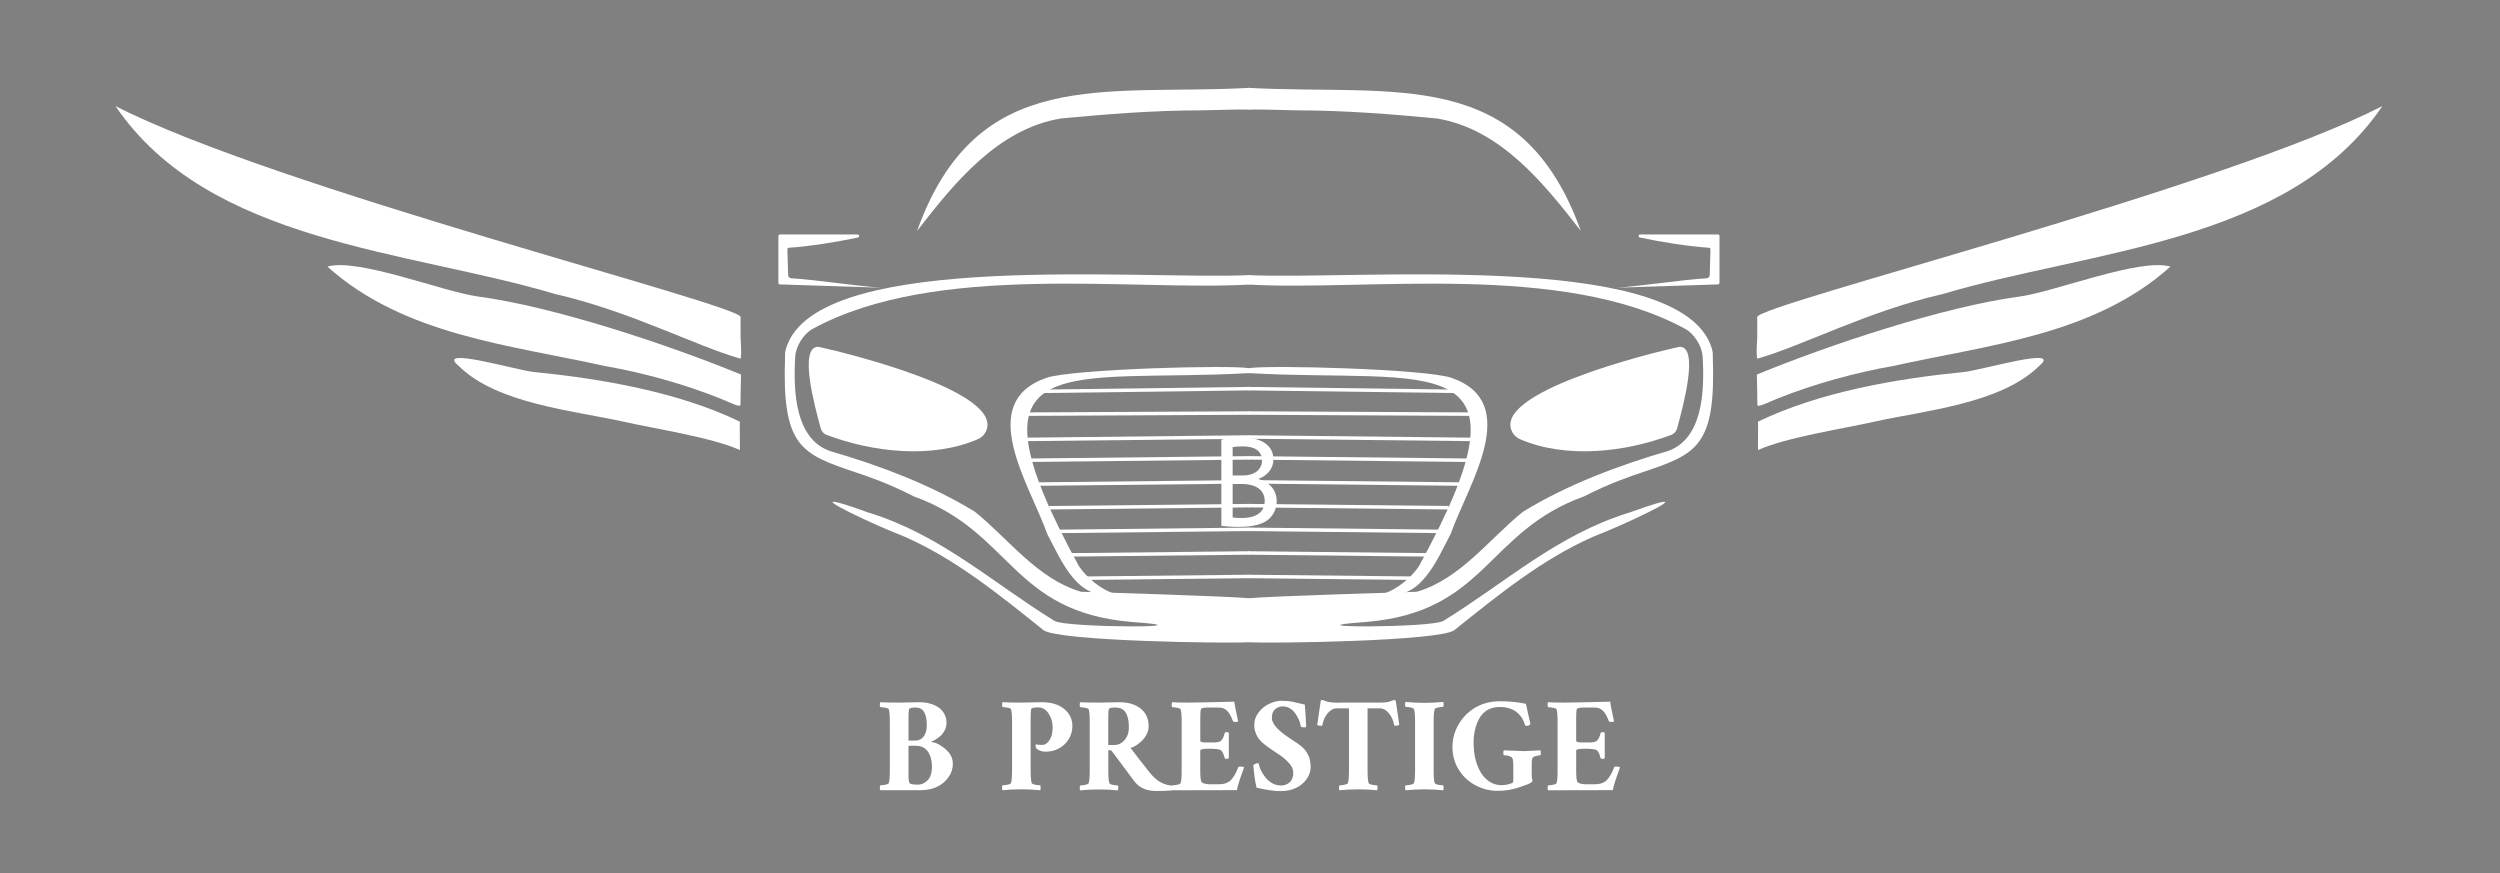 <?xml version="1.0" encoding="utf-8"?>
<!-- Generator: Adobe Illustrator 27.7.0, SVG Export Plug-In . SVG Version: 6.00 Build 0)  -->
<svg version="1.1" id="Layer_1" xmlns="http://www.w3.org/2000/svg" xmlns:xlink="http://www.w3.org/1999/xlink" x="0px" y="0px"
	 viewBox="0 0 538.33 188" style="enable-background:new 0 0 538.33 188;" xml:space="preserve">
<rect x="0" y="0" width="538.33" height="188" fill="#808080" stroke="none"/>
<style type="text/css">
	.st0{fill:#D18F09;}
	.st1{fill:#D18F09;stroke:#FC4242;stroke-miterlimit:10;}
	.st2{fill:none;stroke:#D18F09;stroke-width:0.75;stroke-miterlimit:10;}
	.st3{fill:#3A3A3A;}
	.st4{fill:#3A3A3A;stroke:#FC4242;stroke-miterlimit:10;}
	.st5{fill:none;stroke:#3A3A3A;stroke-width:0.75;stroke-miterlimit:10;}
	.st6{fill:#FFFFFF;}
	.st7{fill:#FFFFFF;stroke:#FC4242;stroke-miterlimit:10;}
	.st8{fill:none;stroke:#FFFFFF;stroke-width:0.75;stroke-miterlimit:10;}
</style>
<g>
	<path class="st0" d="M-1749.63,251.29"/>
	<g>
		<g>
			<g>
				<path class="st0" d="M-1360-27.48c-61.67,31.69-241.15,76.61-241.15,81.38c0,2.41,0.09,5.13,0,8.25
					c-0.05,1.74-0.25,3.61-0.19,5.58c0.02,0.73,0.08,1.48,0.19,2.24c17.34-4.88,42.53-18.33,71.51-24.94
					C-1472.88,28.09-1395.93,25.47-1360-27.48z"/>
				<path class="st0" d="M-1582.56,45.98"/>
				<path class="st1" d="M-1800.92-27.23"/>
				<path class="st0" d="M-1797.42-34.5c0,2.96,0,5.27,0,8.38c4.8-0.17,14.71,0.27,18.61,0.28c18.99,0.03,36.92,1.51,54.1,3.13
					c24.57,4.06,41.41,25.24,55.5,43.37C-1692.28-43.49-1741.07-31.44-1797.42-34.5z"/>
				<path class="st0" d="M-1646.28,22.05c9.54,0,21.5,0,30.02,0c0.32,0,0.56,0.26,0.56,0.57v18.1c0,0.32-0.25,0.58-0.57,0.59
					l-39.08,1.27c9.34-0.6,24.97-3.05,34.66-3.63c0.68-0.04,1.22-0.58,1.24-1.26c0.07-2.49,0.24-8.15,0.29-9.93
					c0.01-0.31-0.22-0.57-0.53-0.59c-7.95-0.54-18.19-2.15-26.73-3.96C-1647.1,23.07-1646.99,22.05-1646.28,22.05z"/>
				<path class="st0" d="M-1752.04,171.53c46.52-3.89,46.18-34.79,84.05-48.43c0.03-0.01,0.07-0.02,0.11-0.03
					c10-5.17,18.75-8.04,22.06-9.15c21.44-7.17,28.78-9.95,27.56-44.83c0-0.09,0.11-1.08-0.19-2.39c-0.28-1.24-0.97-2.81-1-2.88
					c-15.45-35.56-136.73-24.14-177.96-26.09c0,0.96,0,2.41,0,3.62v0.01c45.1,2.64,120.89-8.89,168.57,17.12
					c3.46,1.88,6.43,6.68,6.67,10.61c0.83,13.87-0.06,31.76-13.36,36.49c-18.86,5.45-38.96,13.02-55.74,23.31
					c-0.05,0.04-0.14,0.1-0.19,0.13c-12.98,10.46-24.02,25.8-40.71,30.79c-0.12,0.02-0.31,0.05-0.43,0.07c0,0-57.38,1.7-64.8,2.5
					v16.93c8.42,0.6,74.18-0.39,79.5-4.65c17.54-14.05,33.81-27.25,53.37-35.95c0.36-0.16,7.44-2.89,15.64-6.71
					c16.86-7.87,16.35-9.13-1.15-2.8l-0.22,0.08c-0.05,0.02-0.11,0.03-0.16,0.05c-27.92,8.58-47.83,27.09-71.75,41.79
					C-1726.79,173.89-1784.73,173.84-1752.04,171.53z"/>
				<path class="st0" d="M-1631.16,65.38c-10.87,2.34-73.46,17.74-64.3,33.2c0.64,1.09,1.64,1.94,2.8,2.44
					c17.78,7.65,40.47,5.07,58.34-1.65c1.12-0.42,1.96-1.37,2.27-2.52C-1629.76,88.42-1623.37,65.17-1631.16,65.38z"/>
				<path class="st0" d="M-1601.29,76.08c0.14,5.3,0.14,8.16,0.2,11.65c0.02,1.25,3.71-0.75,7.9-2.43
					c14.03-5.63,30.34-10.07,44.37-12.49c36.84-8.18,77.63-11.91,107.05-38.36c-11.7-3.45-44.65,9.73-58.1,11.53
					C-1529.18,49.9-1573.33,64.58-1601.29,76.08z"/>
				<path class="st0" d="M-1600.85,94.27c0.12,2.59-0.08,8.39,0,10.94c10.74-4.89,33.22-8.3,44.88-10.94
					c19.22-4.26,48.85-6.91,63.54-21.47c9.62-7.89-22.26,1.63-28.91,2.29C-1547.33,77.67-1577.01,82.75-1600.85,94.27z"/>
				<path class="st0" d="M-1797.42,73.66c0,0.39,0,0.39,0,1.86c70.47,4.01,112.95-11.76,65.86,74.33
					c-2.91,4.59-8.83,9.3-13.73,10.74c14.09,3.3,20.5-12.84,25.9-23.07c6.58-18.73,28.02-50.55,0.33-60.16
					C-1728.89,73.93-1790.59,72.29-1797.42,73.66"/>
				<path class="st1" d="M-1787.56-27.57"/>
			</g>
		</g>
		<g>
			<g>
				<path class="st0" d="M-2234.44-27.48c61.67,31.69,241.15,76.61,241.15,81.38c0,2.41-0.09,5.13,0,8.25
					c0.05,1.74,0.25,3.61,0.19,5.58c-0.02,0.73-0.08,1.48-0.19,2.24c-17.34-4.88-42.53-18.33-71.51-24.94
					C-2121.56,28.09-2198.51,25.47-2234.44-27.48z"/>
				<path class="st0" d="M-2011.88,45.98"/>
				<path class="st1" d="M-1793.52-27.23"/>
				<path class="st0" d="M-1797.03-34.5c0,2.96,0,5.27,0,8.38c-4.8-0.17-14.71,0.27-18.61,0.28c-18.99,0.03-36.92,1.51-54.1,3.13
					c-24.57,4.06-41.41,25.24-55.5,43.37C-1902.17-43.49-1853.37-31.44-1797.03-34.5z"/>
				<path class="st0" d="M-1948.16,22.05c-9.54,0-21.5,0-30.02,0c-0.32,0-0.56,0.26-0.56,0.57v18.1c0,0.32,0.25,0.58,0.57,0.59
					l39.08,1.27c-9.34-0.6-24.97-3.05-34.66-3.63c-0.68-0.04-1.22-0.58-1.24-1.26c-0.07-2.49-0.24-8.15-0.29-9.93
					c-0.01-0.31,0.22-0.57,0.53-0.59c7.95-0.54,18.19-2.15,26.73-3.96C-1947.34,23.07-1947.45,22.05-1948.16,22.05z"/>
				<path class="st0" d="M-1842.4,171.53c-46.52-3.89-46.18-34.79-84.05-48.43c-0.03-0.01-0.07-0.02-0.11-0.03
					c-10-5.17-18.75-8.04-22.06-9.15c-21.44-7.17-28.78-9.95-27.56-44.83c0-0.09-0.11-1.08,0.19-2.39c0.28-1.24,0.97-2.81,1-2.88
					c15.45-35.56,136.73-24.14,177.96-26.09c0,0.96,0,2.41,0,3.62v0.01c-45.1,2.64-120.89-8.89-168.57,17.12
					c-3.46,1.88-6.43,6.68-6.67,10.61c-0.83,13.87,0.06,31.76,13.36,36.49c18.86,5.45,38.96,13.02,55.74,23.31
					c0.05,0.04,0.14,0.1,0.19,0.13c12.98,10.46,24.02,25.8,40.71,30.79c0.12,0.02,0.31,0.05,0.43,0.07c0,0,57.38,1.7,64.8,2.5v16.93
					c-8.42,0.6-74.18-0.39-79.5-4.65c-17.54-14.05-33.81-27.25-53.37-35.95c-0.36-0.16-7.44-2.89-15.64-6.71
					c-16.86-7.87-16.35-9.13,1.15-2.8l0.22,0.08c0.05,0.02,0.11,0.03,0.17,0.05c27.92,8.58,47.83,27.09,71.75,41.79
					C-1867.66,173.89-1809.71,173.84-1842.4,171.53z"/>
				<path class="st0" d="M-1963.28,65.38c10.87,2.34,73.46,17.74,64.3,33.2c-0.64,1.09-1.64,1.94-2.8,2.44
					c-17.78,7.65-40.47,5.07-58.34-1.65c-1.12-0.42-1.96-1.37-2.27-2.52C-1964.68,88.42-1971.07,65.17-1963.28,65.38z"/>
				<path class="st0" d="M-1993.15,76.08c-0.14,5.3-0.14,8.16-0.2,11.65c-0.02,1.25-3.71-0.75-7.9-2.43
					c-14.03-5.63-30.34-10.07-44.37-12.49c-36.84-8.18-77.63-11.91-107.05-38.36c11.7-3.45,44.65,9.73,58.1,11.53
					C-2065.26,49.9-2021.11,64.58-1993.15,76.08z"/>
				<path class="st0" d="M-1993.59,94.27c-0.12,2.59,0.08,8.39,0,10.94c-10.74-4.89-33.22-8.3-44.88-10.94
					c-19.22-4.26-48.85-6.91-63.54-21.47c-9.62-7.89,22.26,1.63,28.91,2.29C-2047.11,77.67-2017.43,82.75-1993.59,94.27z"/>
				<path class="st0" d="M-1797.03,73.66c0,0.39,0,0.39,0,1.86c-70.47,4.01-112.95-11.76-65.86,74.33
					c2.91,4.59,8.83,9.3,13.73,10.74c-14.09,3.3-20.5-12.84-25.9-23.07c-6.58-18.73-28.02-50.55-0.33-60.16
					C-1865.56,73.93-1803.85,72.29-1797.03,73.66"/>
				<path class="st1" d="M-1806.88-27.57"/>
			</g>
		</g>
	</g>
	<g>
		<path class="st0" d="M-1932.07,202.63l7.84-0.15c2.6,0,4.91,0.6,6.94,1.79c1.02,0.61,1.85,1.47,2.47,2.55
			c0.62,1.09,0.93,2.22,0.93,3.41s-0.22,2.21-0.65,3.06c-0.44,0.85-0.98,1.57-1.63,2.15c-1.21,1.06-2.3,1.76-3.25,2.1
			c-0.27,0.12-0.36,0.22-0.26,0.31c1.23,0.15,2.4,0.59,3.5,1.31s1.96,1.4,2.57,2.05c1.45,1.5,2.18,3.16,2.18,4.98
			s-0.49,3.46-1.46,4.93c-2.27,3.42-5.82,5.19-10.66,5.33c-0.92,0.02-2.23,0.02-3.92,0h-11.94c-0.1-0.15-0.16-0.46-0.17-0.92
			s0.05-0.79,0.17-0.97c2.02-0.15,3.11-0.44,3.28-0.87c0.27-0.68,0.41-2.29,0.41-4.82v-18.85c0-2.53-0.14-4.13-0.41-4.82
			c-0.15-0.39-1.25-0.67-3.28-0.82c-0.12-0.19-0.18-0.51-0.17-0.97s0.06-0.77,0.17-0.92
			C-1937.86,202.58-1935.42,202.63-1932.07,202.63z M-1928.53,217.28h2.66c1.31,0,2.38-0.52,3.19-1.56s1.22-2.5,1.22-4.38
			c0-4.54-1.42-6.81-4.25-6.81c-1.52,0-2.37,0.2-2.55,0.61s-0.27,1.45-0.27,3.13L-1928.53,217.28L-1928.53,217.28z M-1928.53,219.28
			v11.42c0,1.57,0.14,2.56,0.42,2.97s1.35,0.61,3.21,0.61c1.31,0,2.51-0.5,3.59-1.51c1.23-1.14,1.84-2.98,1.84-5.51
			c0-2.07-0.45-3.88-1.36-5.43c-1.02-1.71-2.71-2.56-5.05-2.56h-2.65V219.28z"/>
		<path class="st0" d="M-1884.99,202.63l7.89-0.15c4.63,0,8.02,1.4,10.17,4.2c1.08,1.4,1.61,3.06,1.61,4.98s-0.5,3.66-1.51,5.21
			s-2.28,2.73-3.83,3.52c-1.55,0.8-3.2,1.19-4.96,1.19c-0.82,0-1.55-0.13-2.19-0.4s-1.09-0.53-1.34-0.78
			c-0.26-0.26-0.38-0.59-0.38-1.01s0.06-0.63,0.18-0.63c0.46,0.14,1.24,0.2,2.34,0.2s2.05-0.62,2.86-1.86c0.8-1.24,1.2-2.87,1.2-4.9
			s-0.53-3.82-1.6-5.37s-2.4-2.32-3.98-2.32c-1.59,0-2.47,0.2-2.65,0.61c-0.18,0.41-0.27,1.45-0.27,3.13v20.6
			c0,2.53,0.14,4.13,0.41,4.82c0.17,0.46,1.26,0.77,3.28,0.92c0.12,0.19,0.18,0.51,0.17,0.97s-0.06,0.77-0.17,0.92
			c-2.34-0.24-4.76-0.36-7.27-0.36s-4.94,0.12-7.28,0.36c-0.1-0.15-0.16-0.46-0.17-0.92s0.05-0.79,0.17-0.97
			c2.02-0.15,3.11-0.46,3.28-0.92c0.27-0.68,0.41-2.29,0.41-4.82V210c0-2.53-0.14-4.13-0.41-4.82c-0.15-0.39-1.25-0.67-3.28-0.82
			c-0.12-0.19-0.18-0.51-0.17-0.97s0.06-0.77,0.17-0.92C-1890.77,202.58-1888.33,202.63-1884.99,202.63z"/>
		<path class="st0" d="M-1855.01,202.63l7.89-0.15c3.33,0,6.03,0.81,8.11,2.43c2.07,1.62,3.11,3.92,3.11,6.89
			c0,0.99-0.24,1.98-0.73,2.96c-0.49,0.98-1.1,1.83-1.83,2.55c-1.57,1.54-3.04,2.47-4.41,2.79c2.22,2.97,4.35,5.72,6.4,8.25
			l1.02,1.28c2.31,2.92,4.91,4.56,7.81,4.92c0.27,0.03,0.5,0.05,0.69,0.05c0.1,0.22,0.14,0.57,0.12,1.04
			c-0.03,0.47-0.06,0.75-0.12,0.86c-1.98,0.14-4.04,0.2-6.17,0.2c-3.69,0-6.48-1.28-8.38-3.84l-8.3-11.12
			c-0.34-0.51-0.65-0.77-0.92-0.77h-0.77v7.89c0,2.53,0.14,4.13,0.41,4.82c0.17,0.46,1.26,0.77,3.28,0.92
			c0.12,0.19,0.18,0.51,0.17,0.97s-0.06,0.77-0.17,0.92c-2.34-0.24-4.76-0.36-7.28-0.36s-4.94,0.12-7.27,0.36
			c-0.1-0.15-0.16-0.46-0.17-0.92s0.05-0.79,0.17-0.97c2.02-0.15,3.11-0.46,3.28-0.92c0.27-0.68,0.41-2.29,0.41-4.82v-18.85
			c0-2.53-0.14-4.13-0.41-4.82c-0.15-0.39-1.25-0.67-3.28-0.82c-0.12-0.19-0.18-0.51-0.17-0.97s0.06-0.77,0.17-0.92
			C-1860.8,202.58-1858.36,202.63-1855.01,202.63z M-1843.54,212.31c0-3.76-0.85-6.15-2.56-7.17c-0.7-0.41-1.68-0.61-2.95-0.61
			c-1.26,0-1.99,0.2-2.16,0.61s-0.27,1.45-0.27,3.13v10.71h2.36c1.5,0,2.81-0.63,3.92-1.9
			C-1844.09,215.81-1843.54,214.23-1843.54,212.31z"/>
		<path class="st0" d="M-1826.84,202.48c1.54,0.1,3.71,0.15,6.51,0.15s8.62-0.12,17.47-0.36c0.15,1.09,0.42,2.52,0.79,4.28
			c0.38,1.76,0.61,2.86,0.69,3.3c-0.17,0.17-0.52,0.26-1.05,0.26s-0.85-0.14-0.95-0.41c-0.99-2.61-2.16-4.21-3.51-4.79
			c-0.6-0.26-1.27-0.38-2.02-0.38h-4.25c-1.52,0-2.37,0.2-2.55,0.61s-0.27,1.45-0.27,3.13v9.17c0,0.15,0.23,0.29,0.68,0.4
			c0.45,0.11,0.96,0.17,1.52,0.17h2.72c1.5,0,2.53-0.22,3.07-0.67c0.55-0.44,1.02-1.42,1.43-2.92c0.05-0.27,0.29-0.41,0.7-0.41
			c0.42,0,0.71,0.09,0.88,0.26v9.84c-0.14,0.14-0.43,0.2-0.88,0.2s-0.7-0.14-0.76-0.41c-0.44-1.74-1-2.76-1.67-3.05
			s-2.12-0.44-4.35-0.44c-2.24,0-3.36,0.24-3.36,0.72v7.94c0,2.02,0.14,3.36,0.41,4.05c0.14,0.32,0.54,0.58,1.2,0.75
			c0.67,0.18,1.37,0.27,2.13,0.27h3.38c2.05,0,3.6-0.53,4.66-1.59s2.02-2.72,2.87-4.97c0.05-0.2,0.25-0.31,0.59-0.31
			c0.91,0,1.46,0.1,1.67,0.31c-0.07,0.2-0.27,0.77-0.6,1.69s-0.57,1.6-0.72,2.02s-0.34,1.01-0.58,1.74
			c-0.44,1.35-0.73,2.47-0.87,3.36c-15.34,0-23.67,0.02-25,0.05c-0.1-0.15-0.16-0.46-0.17-0.92s0.05-0.79,0.17-0.97
			c2.02-0.15,3.11-0.44,3.28-0.87c0.27-0.68,0.41-2.29,0.41-4.82v-18.85c0-2.53-0.14-4.13-0.41-4.82c-0.15-0.39-1.25-0.67-3.28-0.82
			c-0.12-0.19-0.18-0.51-0.17-0.97S-1826.94,202.63-1826.84,202.48z"/>
		<path class="st0" d="M-1775.68,203.4c0.2,2.15,0.39,4.99,0.56,8.5c-0.15,0.2-0.34,0.31-0.56,0.31c-0.96,0-1.47-0.12-1.54-0.36
			c-0.2-1.59-0.89-3.23-2.05-4.92c-0.56-0.82-1.26-1.49-2.1-2.02s-1.78-0.79-2.84-0.79c-1.06,0-2.02,0.35-2.88,1.05
			c-0.86,0.7-1.29,1.84-1.29,3.41c0,1.95,1.81,4.22,5.43,6.81c0.48,0.36,0.96,0.7,1.46,1.02c0.5,0.32,1.02,0.67,1.56,1.02
			c0.55,0.36,0.91,0.6,1.08,0.72s0.5,0.36,1,0.72c0.5,0.36,0.85,0.63,1.05,0.82l0.87,0.9c0.39,0.39,0.67,0.74,0.85,1.04
			c0.17,0.3,0.39,0.68,0.65,1.14c0.26,0.46,0.45,0.91,0.55,1.33c0.31,1.18,0.46,2.25,0.46,3.23c0,1.81-0.54,3.45-1.63,4.93
			c-1.08,1.48-2.47,2.6-4.16,3.38c-1.69,0.78-3.68,1.16-5.97,1.16s-5.34-0.44-9.14-1.33c-0.55-2.36-0.96-5.26-1.23-8.71
			c0.1-0.14,0.34-0.29,0.7-0.46s0.69-0.26,0.96-0.26s0.44,0.14,0.49,0.41c0.26,1.57,1.11,3.28,2.56,5.12
			c0.7,0.87,1.56,1.6,2.57,2.19c1.02,0.59,2.16,0.88,3.42,0.88s2.37-0.4,3.3-1.2c0.94-0.8,1.41-2.06,1.41-3.77
			c0-1.31-0.58-2.58-1.74-3.79c-1.09-1.14-2.02-1.98-2.78-2.5s-1.44-0.98-2.04-1.37l-1.02-0.69c-2.1-1.4-3.5-2.42-4.2-3.07
			c-2.19-1.95-3.28-4.29-3.28-7.02c0-1.69,0.54-3.26,1.63-4.71c1.08-1.45,2.46-2.58,4.14-3.37c1.67-0.8,3.27-1.19,4.79-1.19
			s2.94,0.13,4.27,0.4C-1779.06,202.63-1777.49,202.97-1775.68,203.4z"/>
		<path class="st0" d="M-1746.53,202.63c1.78,0,3.06-0.16,3.84-0.49s1.28-0.49,1.49-0.49s0.41,0.05,0.61,0.15l1.38,9.43
			c-0.07,0.07-0.27,0.15-0.61,0.23s-0.65,0.13-0.92,0.13s-0.43-0.09-0.46-0.26c-0.26-1.71-0.91-3.21-1.97-4.51
			c-1.06-1.3-2.23-1.95-3.51-1.95h-4.76v23.98c0,2.53,0.14,4.13,0.41,4.82c0.17,0.46,1.26,0.77,3.28,0.92
			c0.12,0.19,0.18,0.51,0.17,0.97s-0.06,0.77-0.17,0.92c-2.32-0.24-4.75-0.36-7.27-0.36s-4.95,0.12-7.28,0.36
			c-0.1-0.15-0.16-0.46-0.17-0.92s0.05-0.79,0.17-0.97c2.02-0.15,3.11-0.46,3.28-0.92c0.27-0.68,0.41-2.29,0.41-4.82v-23.98h-4.76
			c-1.28,0-2.45,0.65-3.51,1.95c-1.06,1.3-1.72,2.8-1.97,4.51c-0.03,0.17-0.19,0.26-0.46,0.26c-0.79,0-1.3-0.12-1.54-0.36l1.38-9.43
			c0.2-0.1,0.41-0.15,0.61-0.15s0.5,0.09,0.87,0.26c1.16,0.48,2.65,0.72,4.46,0.72L-1746.53,202.63L-1746.53,202.63z"/>
		<path class="st0" d="M-1736.82,202.37c2.34,0.24,4.76,0.36,7.27,0.36s4.94-0.12,7.28-0.36c0.1,0.15,0.16,0.46,0.17,0.92
			s-0.05,0.79-0.17,0.97c-2.02,0.15-3.11,0.46-3.28,0.92c-0.27,0.68-0.41,2.29-0.41,4.82v18.85c0,2.53,0.14,4.13,0.41,4.82
			c0.17,0.46,1.26,0.77,3.28,0.92c0.12,0.19,0.18,0.51,0.17,0.97s-0.06,0.77-0.17,0.92c-2.34-0.24-4.76-0.36-7.28-0.36
			s-4.94,0.12-7.27,0.36c-0.1-0.15-0.16-0.46-0.17-0.92s0.05-0.79,0.17-0.97c2.02-0.15,3.11-0.46,3.28-0.92
			c0.27-0.68,0.41-2.29,0.41-4.82V210c0-2.53-0.14-4.13-0.41-4.82c-0.17-0.46-1.26-0.77-3.28-0.92c-0.12-0.19-0.18-0.51-0.17-0.97
			S-1736.92,202.53-1736.82,202.37z"/>
		<path class="st0" d="M-1690.38,203.09l1.74,7.74c0,0.15-0.14,0.32-0.43,0.5s-0.6,0.27-0.92,0.27c-0.32,0-0.56-0.07-0.69-0.2
			c-0.58-2.17-1.7-3.89-3.35-5.17c-1.64-1.26-3.78-1.9-6.43-1.9c-4.18,0-7.09,2.03-8.71,6.1c-0.92,2.32-1.38,4.76-1.38,7.31
			s0.23,4.77,0.69,6.65s1.13,3.57,2.01,5.08c0.88,1.51,2.02,2.72,3.43,3.63s2.91,1.36,4.5,1.36s3-0.27,4.23-0.82
			c0.31-0.15,0.46-0.41,0.46-0.77v-5.94c0-1.11-0.07-1.92-0.2-2.43c-0.14-0.51-0.46-0.88-0.97-1.1c-0.72-0.31-1.54-0.46-2.46-0.46
			c-0.14,0-0.21-0.28-0.22-0.85c-0.01-0.56,0.05-0.91,0.17-1.05l7.84,0.31l6.3-0.31c0.14,0.43,0.17,0.85,0.12,1.27
			c-0.06,0.42-0.12,0.63-0.17,0.63c-0.26,0-0.71,0.07-1.36,0.22s-1.08,0.28-1.28,0.4c-0.46,0.29-0.69,1.04-0.69,2.25v5.48l0.31,1.49
			c0,0.43-0.66,0.89-1.97,1.4s-2.41,0.9-3.28,1.19c-2.61,0.87-5.4,1.31-8.36,1.31s-5.79-0.73-8.48-2.18s-4.83-3.47-6.42-6.06
			c-1.59-2.59-2.38-5.46-2.38-8.61s0.79-6.08,2.38-8.8s3.75-4.88,6.48-6.48c2.73-1.61,5.87-2.41,9.41-2.41
			C-1696.94,202.12-1693.57,202.44-1690.38,203.09z"/>
		<path class="st0" d="M-1681.85,202.48c1.54,0.1,3.71,0.15,6.51,0.15s8.62-0.12,17.47-0.36c0.15,1.09,0.42,2.52,0.79,4.28
			c0.38,1.76,0.61,2.86,0.69,3.3c-0.17,0.17-0.52,0.26-1.05,0.26s-0.85-0.14-0.95-0.41c-0.99-2.61-2.16-4.21-3.51-4.79
			c-0.6-0.26-1.27-0.38-2.02-0.38h-4.25c-1.52,0-2.37,0.2-2.55,0.61c-0.18,0.41-0.27,1.45-0.27,3.13v9.17c0,0.15,0.23,0.29,0.68,0.4
			c0.45,0.11,0.96,0.17,1.53,0.17h2.72c1.5,0,2.53-0.22,3.07-0.67c0.55-0.44,1.02-1.42,1.43-2.92c0.05-0.27,0.29-0.41,0.71-0.41
			c0.42,0,0.71,0.09,0.88,0.26v9.84c-0.14,0.14-0.43,0.2-0.88,0.2s-0.71-0.14-0.76-0.41c-0.44-1.74-1-2.76-1.67-3.05
			s-2.12-0.44-4.35-0.44c-2.24,0-3.36,0.24-3.36,0.72v7.94c0,2.02,0.14,3.36,0.41,4.05c0.14,0.32,0.54,0.58,1.2,0.75
			c0.67,0.18,1.37,0.27,2.13,0.27h3.38c2.05,0,3.6-0.53,4.66-1.59s2.02-2.72,2.87-4.97c0.05-0.2,0.25-0.31,0.59-0.31
			c0.91,0,1.46,0.1,1.67,0.31c-0.07,0.2-0.27,0.77-0.6,1.69s-0.57,1.6-0.72,2.02c-0.15,0.43-0.34,1.01-0.58,1.74
			c-0.44,1.35-0.73,2.47-0.87,3.36c-15.34,0-23.67,0.02-25,0.05c-0.1-0.15-0.16-0.46-0.17-0.92c-0.01-0.46,0.05-0.79,0.17-0.97
			c2.02-0.15,3.11-0.44,3.28-0.87c0.27-0.68,0.41-2.29,0.41-4.82v-18.85c0-2.53-0.14-4.13-0.41-4.82c-0.15-0.39-1.25-0.67-3.28-0.82
			c-0.12-0.19-0.18-0.51-0.17-0.97C-1682.01,202.94-1681.95,202.63-1681.85,202.48z"/>
	</g>
</g>
<g>
	<line class="st2" x1="-1797.44" y1="81.53" x2="-1716.91" y2="82.56"/>
	<line class="st2" x1="-1797.42" y1="90.94" x2="-1711.21" y2="91.36"/>
	<line class="st2" x1="-1797.42" y1="100.18" x2="-1710.79" y2="101.11"/>
	<line class="st2" x1="-1713.05" y1="109.14" x2="-1797.42" y2="108.23"/>
	<line class="st2" x1="-1797.42" y1="117.46" x2="-1716.22" y2="118.33"/>
	<line class="st2" x1="-1797.42" y1="126.65" x2="-1720.19" y2="127.47"/>
	<line class="st2" x1="-1797.42" y1="135.8" x2="-1724.22" y2="136.58"/>
	<line class="st2" x1="-1797.42" y1="144.91" x2="-1728.24" y2="145.64"/>
	<line class="st2" x1="-1797.42" y1="153.97" x2="-1734.64" y2="154.64"/>
</g>
<g>
	<line class="st2" x1="-1797" y1="81.53" x2="-1877.54" y2="82.56"/>
	<line class="st2" x1="-1797.03" y1="90.94" x2="-1883.23" y2="91.36"/>
	<line class="st2" x1="-1797.03" y1="100.18" x2="-1883.65" y2="101.11"/>
	<line class="st2" x1="-1881.39" y1="109.14" x2="-1797.03" y2="108.23"/>
	<line class="st2" x1="-1797.03" y1="117.46" x2="-1878.22" y2="118.33"/>
	<line class="st2" x1="-1797.03" y1="126.65" x2="-1874.25" y2="127.47"/>
	<line class="st2" x1="-1797.03" y1="135.8" x2="-1870.23" y2="136.58"/>
	<line class="st2" x1="-1797.03" y1="144.91" x2="-1866.21" y2="145.64"/>
	<line class="st2" x1="-1797.03" y1="153.97" x2="-1859.8" y2="154.64"/>
</g>
<g>
	<path class="st0" d="M-1807.87,101.14c1.91-0.4,4.92-0.7,7.99-0.7c4.37,0,7.18,0.75,9.29,2.46c1.76,1.31,2.81,3.32,2.81,5.98
		c0,3.26-2.16,6.13-5.73,7.43v0.1c3.21,0.8,6.98,3.46,6.98,8.49c0,2.91-1.16,5.12-2.86,6.78c-2.36,2.16-6.18,3.16-11.7,3.16
		c-3.01,0-5.32-0.2-6.78-0.4L-1807.87,101.14L-1807.87,101.14z M-1803.5,115.01h3.97c4.62,0,7.33-2.41,7.33-5.68
		c0-3.97-3.01-5.53-7.43-5.53c-2.01,0-3.16,0.15-3.87,0.3L-1803.5,115.01L-1803.5,115.01z M-1803.5,131.23
		c0.85,0.15,2.11,0.2,3.67,0.2c4.52,0,8.69-1.66,8.69-6.58c0-4.62-3.97-6.53-8.74-6.53h-3.62V131.23z"/>
</g>
<g>
	<path class="st0" d="M-123.69,771.29"/>
	<g>
		<g>
			<path class="st0" d="M405.33,384.42C317.54,429.53,62.05,493.48,62.05,500.27c0,3.43,0.13,7.3,0,11.75
				c-0.07,2.48-0.36,5.14-0.28,7.95c0.03,1.04,0.11,2.1,0.28,3.18c24.68-6.95,60.55-26.09,101.79-35.5
				C244.65,463.52,354.18,459.78,405.33,384.42z"/>
			<path class="st0" d="M88.5,488.98"/>
			<path class="st1" d="M-222.33,384.76"/>
			<path class="st0" d="M-217.35,374.42c0,4.21,0,7.51,0,11.93c6.84-0.24,20.95,0.38,26.49,0.39c27.03,0.05,52.56,2.15,77.02,4.45
				c34.97,5.78,58.95,35.93,79,61.74C-67.68,361.63-137.13,378.78-217.35,374.42z"/>
			<path class="st0" d="M-2.21,454.93c13.58,0,30.61,0,42.74,0c0.45,0,0.8,0.37,0.8,0.82v25.76c0,0.45-0.36,0.82-0.81,0.84
				l-55.63,1.81c13.29-0.86,35.55-4.34,49.35-5.17c0.97-0.06,1.74-0.83,1.77-1.8c0.1-3.55,0.34-11.6,0.42-14.14
				c0.01-0.44-0.31-0.8-0.75-0.83c-11.31-0.76-25.89-3.06-38.06-5.63C-3.36,456.37-3.21,454.93-2.21,454.93z"/>
			<path class="st0" d="M-152.76,667.71c66.23-5.54,65.73-49.53,119.65-68.94c0.05-0.02,0.11-0.03,0.15-0.05
				c14.24-7.36,26.68-11.45,31.41-13.03c30.52-10.21,40.97-14.17,39.24-63.82c0-0.12,0.15-1.53-0.27-3.4c-0.4-1.77-1.38-4-1.43-4.1
				C14,463.74-158.64,480-217.33,477.22c0,1.36,0,3.43,0,5.15v0.01c64.2,3.76,172.09-12.65,239.96,24.37
				c4.92,2.68,9.15,9.51,9.49,15.1c1.19,19.74-0.09,45.22-19.02,51.94c-26.85,7.76-55.45,18.54-79.35,33.18
				c-0.07,0.05-0.2,0.14-0.27,0.19c-18.47,14.89-34.2,36.73-57.96,43.83c-0.17,0.03-0.45,0.07-0.62,0.1c0,0-81.68,2.41-92.24,3.55
				v24.1c11.98,0.85,105.59-0.56,113.17-6.62c24.97-19.99,48.13-38.79,75.97-51.18c0.51-0.23,10.6-4.11,22.26-9.55
				c24-11.21,23.28-12.99-1.64-3.99l-0.31,0.11c-0.08,0.03-0.16,0.04-0.23,0.07c-39.75,12.22-68.08,38.57-102.14,59.48
				C-116.79,671.07-199.27,670.99-152.76,667.71z"/>
			<path class="st0" d="M19.33,516.61c-15.47,3.33-104.57,25.26-91.53,47.27c0.92,1.55,2.34,2.76,3.99,3.47
				c25.32,10.89,57.61,7.22,83.05-2.35c1.6-0.6,2.79-1.94,3.23-3.59C21.31,549.4,30.42,516.3,19.33,516.61z"/>
			<path class="st0" d="M61.84,531.84c0.2,7.55,0.2,11.62,0.29,16.58c0.03,1.77,5.28-1.07,11.25-3.46
				c19.97-8.01,43.2-14.33,63.16-17.78c52.44-11.64,110.51-16.96,152.39-54.61c-16.65-4.91-63.56,13.85-82.71,16.42
				C164.49,494.57,101.64,515.46,61.84,531.84z"/>
			<path class="st0" d="M62.47,557.73c0.17,3.69-0.12,11.94,0,15.57c15.29-6.97,47.29-11.82,63.88-15.57
				c27.36-6.06,69.54-9.84,90.46-30.56c13.7-11.23-31.68,2.32-41.15,3.26C138.67,534.1,96.41,541.33,62.47,557.73z"/>
			<path class="st0" d="M-217.35,528.38c0,0.55,0,0.55,0,2.65c100.32,5.7,160.79-16.74,93.75,105.81
				c-4.14,6.53-12.57,13.23-19.55,15.29c20.06,4.69,29.18-18.27,36.87-32.84c9.36-26.67,39.89-71.95,0.47-85.64
				C-119.78,528.78-207.62,526.44-217.35,528.38"/>
			<path class="st1" d="M-203.32,384.29"/>
		</g>
	</g>
	<g>
		<line class="st2" x1="-217.38" y1="539.59" x2="-102.74" y2="541.07"/>
		<line class="st2" x1="-217.35" y1="552.99" x2="-94.62" y2="553.58"/>
		<line class="st2" x1="-217.35" y1="566.14" x2="-94.04" y2="567.46"/>
		<line class="st2" x1="-97.24" y1="578.89" x2="-217.35" y2="577.61"/>
		<line class="st2" x1="-217.35" y1="590.75" x2="-101.76" y2="591.98"/>
		<line class="st2" x1="-217.35" y1="603.82" x2="-107.42" y2="604.99"/>
		<line class="st2" x1="-217.35" y1="616.85" x2="-113.14" y2="617.96"/>
		<line class="st2" x1="-217.35" y1="629.81" x2="-118.86" y2="630.86"/>
		<line class="st2" x1="-217.35" y1="642.72" x2="-127.97" y2="643.67"/>
	</g>
</g>
<g>
	<path class="st3" d="M-812.29,251.29"/>
	<g>
		<g>
			<g>
				<path class="st3" d="M-422.67-27.48C-484.34,4.21-663.82,49.13-663.82,53.9c0,2.41,0.09,5.13,0,8.25
					c-0.05,1.74-0.25,3.61-0.19,5.58c0.02,0.73,0.08,1.48,0.19,2.24c17.34-4.88,42.53-18.33,71.51-24.94
					C-535.55,28.09-458.6,25.47-422.67-27.48z"/>
				<path class="st3" d="M-645.23,45.98"/>
				<path class="st4" d="M-863.59-27.23"/>
				<path class="st3" d="M-860.08-34.5c0,2.96,0,5.27,0,8.38c4.8-0.17,14.71,0.27,18.61,0.28c18.99,0.03,36.92,1.51,54.1,3.13
					c24.57,4.06,41.41,25.24,55.5,43.37C-754.94-43.49-803.73-31.44-860.08-34.5z"/>
				<path class="st3" d="M-708.95,22.05c9.54,0,21.5,0,30.02,0c0.32,0,0.56,0.26,0.56,0.57v18.1c0,0.32-0.25,0.58-0.57,0.59
					l-39.08,1.27c9.34-0.6,24.97-3.05,34.66-3.63c0.68-0.04,1.22-0.58,1.24-1.26c0.07-2.49,0.24-8.15,0.29-9.93
					c0.01-0.31-0.22-0.57-0.53-0.59c-7.95-0.54-18.19-2.15-26.73-3.96C-709.77,23.07-709.66,22.05-708.95,22.05z"/>
				<path class="st3" d="M-814.71,171.53c46.52-3.89,46.18-34.79,84.05-48.43c0.03-0.01,0.07-0.02,0.11-0.03
					c10-5.17,18.75-8.04,22.06-9.15c21.44-7.17,28.78-9.95,27.56-44.83c0-0.09,0.11-1.08-0.19-2.39c-0.28-1.24-0.97-2.81-1-2.88
					c-15.45-35.56-136.73-24.14-177.96-26.09c0,0.96,0,2.41,0,3.62v0.01c45.1,2.64,120.89-8.89,168.57,17.12
					c3.46,1.88,6.43,6.68,6.67,10.61c0.83,13.87-0.06,31.76-13.36,36.49c-18.86,5.45-38.96,13.02-55.74,23.31
					c-0.05,0.04-0.14,0.1-0.19,0.13c-12.98,10.46-24.02,25.8-40.71,30.79c-0.12,0.02-0.31,0.05-0.43,0.07c0,0-57.38,1.7-64.8,2.5
					v16.93c8.42,0.6,74.18-0.39,79.5-4.65c17.54-14.05,33.81-27.25,53.37-35.95c0.36-0.16,7.44-2.89,15.64-6.71
					c16.86-7.87,16.35-9.13-1.15-2.8l-0.22,0.08c-0.05,0.02-0.11,0.03-0.16,0.05c-27.92,8.58-47.83,27.09-71.75,41.79
					C-789.45,173.89-847.39,173.84-814.71,171.53z"/>
				<path class="st3" d="M-693.83,65.38c-10.87,2.34-73.46,17.74-64.3,33.2c0.64,1.09,1.64,1.94,2.8,2.44
					c17.78,7.65,40.47,5.07,58.34-1.65c1.12-0.42,1.96-1.37,2.27-2.52C-692.43,88.42-686.04,65.17-693.83,65.38z"/>
				<path class="st3" d="M-663.96,76.08c0.14,5.3,0.14,8.16,0.2,11.65c0.02,1.25,3.71-0.75,7.9-2.43
					c14.03-5.63,30.34-10.07,44.37-12.49c36.84-8.18,77.63-11.91,107.05-38.36c-11.7-3.45-44.65,9.73-58.1,11.53
					C-591.85,49.9-636,64.58-663.96,76.08z"/>
				<path class="st3" d="M-663.52,94.27c0.12,2.59-0.08,8.39,0,10.94c10.74-4.89,33.22-8.3,44.88-10.94
					c19.22-4.26,48.85-6.91,63.54-21.47c9.62-7.89-22.26,1.63-28.91,2.29C-610,77.67-639.68,82.75-663.52,94.27z"/>
				<path class="st3" d="M-860.08,73.66c0,0.39,0,0.39,0,1.86c70.47,4.01,112.95-11.76,65.86,74.33c-2.91,4.59-8.83,9.3-13.73,10.74
					c14.09,3.3,20.5-12.84,25.9-23.07c6.58-18.73,28.02-50.55,0.33-60.16C-791.55,73.93-853.26,72.29-860.08,73.66"/>
				<path class="st4" d="M-850.23-27.57"/>
			</g>
		</g>
		<g>
			<g>
				<path class="st3" d="M-1297.11-27.48c61.67,31.69,241.15,76.61,241.15,81.38c0,2.41-0.09,5.13,0,8.25
					c0.05,1.74,0.25,3.61,0.19,5.58c-0.02,0.73-0.08,1.48-0.19,2.24c-17.34-4.88-42.53-18.33-71.51-24.94
					C-1184.23,28.09-1261.17,25.47-1297.11-27.48z"/>
				<path class="st3" d="M-1074.54,45.98"/>
				<path class="st4" d="M-856.19-27.23"/>
				<path class="st3" d="M-859.69-34.5c0,2.96,0,5.27,0,8.38c-4.8-0.17-14.71,0.27-18.61,0.28c-18.99,0.03-36.92,1.51-54.1,3.13
					c-24.57,4.06-41.41,25.24-55.5,43.37C-964.83-43.49-916.04-31.44-859.69-34.5z"/>
				<path class="st3" d="M-1010.82,22.05c-9.54,0-21.5,0-30.02,0c-0.32,0-0.56,0.26-0.56,0.57v18.1c0,0.32,0.25,0.58,0.57,0.59
					l39.08,1.27c-9.34-0.6-24.97-3.05-34.66-3.63c-0.68-0.04-1.22-0.58-1.24-1.26c-0.07-2.49-0.24-8.15-0.29-9.93
					c-0.01-0.31,0.22-0.57,0.53-0.59c7.95-0.54,18.19-2.15,26.73-3.96C-1010.01,23.07-1010.12,22.05-1010.82,22.05z"/>
				<path class="st3" d="M-905.06,171.53c-46.52-3.89-46.18-34.79-84.05-48.43c-0.03-0.01-0.07-0.02-0.11-0.03
					c-10-5.17-18.75-8.04-22.06-9.15c-21.44-7.17-28.78-9.95-27.56-44.83c0-0.09-0.11-1.08,0.19-2.39c0.28-1.24,0.97-2.81,1-2.88
					c15.45-35.56,136.73-24.14,177.96-26.09c0,0.96,0,2.41,0,3.62v0.01c-45.1,2.64-120.89-8.89-168.57,17.12
					c-3.46,1.88-6.43,6.68-6.67,10.61c-0.83,13.87,0.06,31.76,13.36,36.49c18.86,5.45,38.96,13.02,55.74,23.31
					c0.05,0.04,0.14,0.1,0.19,0.13c12.98,10.46,24.02,25.8,40.71,30.79c0.12,0.02,0.31,0.05,0.43,0.07c0,0,57.38,1.7,64.8,2.5v16.93
					c-8.42,0.6-74.18-0.39-79.5-4.65c-17.54-14.05-33.81-27.25-53.37-35.95c-0.36-0.16-7.44-2.89-15.64-6.71
					c-16.86-7.87-16.35-9.13,1.15-2.8l0.22,0.08c0.05,0.02,0.11,0.03,0.16,0.05c27.92,8.58,47.83,27.09,71.75,41.79
					C-930.32,173.89-872.38,173.84-905.06,171.53z"/>
				<path class="st3" d="M-1025.95,65.38c10.87,2.34,73.46,17.74,64.3,33.2c-0.64,1.09-1.64,1.94-2.8,2.44
					c-17.78,7.65-40.47,5.07-58.34-1.65c-1.12-0.42-1.96-1.37-2.27-2.52C-1027.35,88.42-1033.74,65.17-1025.95,65.38z"/>
				<path class="st3" d="M-1055.82,76.08c-0.14,5.3-0.14,8.16-0.2,11.65c-0.02,1.25-3.71-0.75-7.9-2.43
					c-14.03-5.63-30.34-10.07-44.37-12.49c-36.84-8.18-77.63-11.91-107.05-38.36c11.7-3.45,44.65,9.73,58.1,11.53
					C-1127.92,49.9-1083.78,64.58-1055.82,76.08z"/>
				<path class="st3" d="M-1056.26,94.27c-0.12,2.59,0.08,8.39,0,10.94c-10.74-4.89-33.22-8.3-44.88-10.94
					c-19.22-4.26-48.85-6.91-63.54-21.47c-9.62-7.89,22.26,1.63,28.91,2.29C-1109.78,77.67-1080.09,82.75-1056.26,94.27z"/>
				<path class="st3" d="M-859.69,73.66c0,0.39,0,0.39,0,1.86c-70.47,4.01-112.95-11.76-65.86,74.33c2.91,4.59,8.83,9.3,13.73,10.74
					c-14.09,3.3-20.5-12.84-25.9-23.07c-6.58-18.73-28.02-50.55-0.33-60.16C-928.22,73.93-866.52,72.29-859.69,73.66"/>
				<path class="st4" d="M-869.54-27.57"/>
			</g>
		</g>
	</g>
	<g>
		<path class="st3" d="M-994.73,202.63l7.84-0.15c2.6,0,4.91,0.6,6.94,1.79c1.02,0.61,1.85,1.47,2.47,2.55
			c0.62,1.09,0.93,2.22,0.93,3.41s-0.22,2.21-0.65,3.06c-0.44,0.85-0.98,1.57-1.63,2.15c-1.21,1.06-2.3,1.76-3.25,2.1
			c-0.27,0.12-0.36,0.22-0.26,0.31c1.23,0.15,2.4,0.59,3.5,1.31s1.96,1.4,2.57,2.05c1.45,1.5,2.18,3.16,2.18,4.98
			s-0.49,3.46-1.46,4.93c-2.27,3.42-5.82,5.19-10.66,5.33c-0.92,0.02-2.23,0.02-3.92,0h-11.94c-0.1-0.15-0.16-0.46-0.17-0.92
			s0.05-0.79,0.17-0.97c2.02-0.15,3.11-0.44,3.28-0.87c0.27-0.68,0.41-2.29,0.41-4.82v-18.85c0-2.53-0.14-4.13-0.41-4.82
			c-0.15-0.39-1.25-0.67-3.28-0.82c-0.12-0.19-0.18-0.51-0.17-0.97s0.06-0.77,0.17-0.92
			C-1000.52,202.58-998.08,202.63-994.73,202.63z M-991.2,217.28h2.66c1.31,0,2.38-0.52,3.19-1.56s1.22-2.5,1.22-4.38
			c0-4.54-1.42-6.81-4.25-6.81c-1.52,0-2.37,0.2-2.55,0.61s-0.27,1.45-0.27,3.13L-991.2,217.28L-991.2,217.28z M-991.2,219.28v11.42
			c0,1.57,0.14,2.56,0.42,2.97c0.28,0.41,1.35,0.61,3.21,0.61c1.32,0,2.51-0.5,3.59-1.51c1.23-1.14,1.84-2.98,1.84-5.51
			c0-2.07-0.45-3.88-1.36-5.43c-1.02-1.71-2.71-2.56-5.05-2.56h-2.65V219.28z"/>
		<path class="st3" d="M-947.65,202.63l7.89-0.15c4.63,0,8.02,1.4,10.17,4.2c1.08,1.4,1.61,3.06,1.61,4.98s-0.5,3.66-1.51,5.21
			s-2.28,2.73-3.83,3.52c-1.55,0.8-3.2,1.19-4.96,1.19c-0.82,0-1.55-0.13-2.19-0.4c-0.64-0.26-1.09-0.53-1.34-0.78
			s-0.38-0.59-0.38-1.01s0.06-0.63,0.18-0.63c0.46,0.14,1.24,0.2,2.34,0.2s2.05-0.62,2.86-1.86c0.8-1.24,1.2-2.87,1.2-4.9
			s-0.53-3.82-1.6-5.37s-2.4-2.32-3.98-2.32s-2.47,0.2-2.65,0.61s-0.27,1.45-0.27,3.13v20.6c0,2.53,0.14,4.13,0.41,4.82
			c0.17,0.46,1.26,0.77,3.28,0.92c0.12,0.19,0.18,0.51,0.17,0.97s-0.06,0.77-0.17,0.92c-2.34-0.24-4.76-0.36-7.27-0.36
			s-4.94,0.12-7.27,0.36c-0.1-0.15-0.16-0.46-0.17-0.92c-0.01-0.46,0.05-0.79,0.17-0.97c2.02-0.15,3.11-0.46,3.28-0.92
			c0.27-0.68,0.41-2.29,0.41-4.82V210c0-2.53-0.14-4.13-0.41-4.82c-0.15-0.39-1.25-0.67-3.28-0.82c-0.12-0.19-0.17-0.51-0.17-0.97
			c0.01-0.46,0.06-0.77,0.17-0.92C-953.44,202.58-951,202.63-947.65,202.63z"/>
		<path class="st3" d="M-917.68,202.63l7.89-0.15c3.33,0,6.03,0.81,8.11,2.43c2.07,1.62,3.11,3.92,3.11,6.89
			c0,0.99-0.24,1.98-0.73,2.96c-0.49,0.98-1.1,1.83-1.83,2.55c-1.57,1.54-3.04,2.47-4.41,2.79c2.22,2.97,4.35,5.72,6.4,8.25
			l1.02,1.28c2.31,2.92,4.91,4.56,7.81,4.92c0.27,0.03,0.5,0.05,0.69,0.05c0.1,0.22,0.14,0.57,0.12,1.04
			c-0.03,0.47-0.06,0.75-0.12,0.86c-1.98,0.14-4.04,0.2-6.17,0.2c-3.69,0-6.48-1.28-8.38-3.84l-8.3-11.12
			c-0.34-0.51-0.65-0.77-0.92-0.77h-0.77v7.89c0,2.53,0.14,4.13,0.41,4.82c0.17,0.46,1.26,0.77,3.28,0.92
			c0.12,0.19,0.18,0.51,0.17,0.97s-0.06,0.77-0.17,0.92c-2.34-0.24-4.76-0.36-7.27-0.36s-4.94,0.12-7.27,0.36
			c-0.1-0.15-0.16-0.46-0.17-0.92s0.05-0.79,0.17-0.97c2.02-0.15,3.11-0.46,3.28-0.92c0.27-0.68,0.41-2.29,0.41-4.82v-18.85
			c0-2.53-0.14-4.13-0.41-4.82c-0.15-0.39-1.25-0.67-3.28-0.82c-0.12-0.19-0.18-0.51-0.17-0.97s0.06-0.77,0.17-0.92
			C-923.47,202.58-921.03,202.63-917.68,202.63z M-906.21,212.31c0-3.76-0.85-6.15-2.56-7.17c-0.7-0.41-1.68-0.61-2.95-0.61
			s-1.99,0.2-2.16,0.61c-0.18,0.41-0.27,1.45-0.27,3.13v10.71h2.36c1.5,0,2.81-0.63,3.92-1.9
			C-906.76,215.81-906.21,214.23-906.21,212.31z"/>
		<path class="st3" d="M-889.5,202.48c1.54,0.1,3.71,0.15,6.51,0.15s8.62-0.12,17.47-0.36c0.15,1.09,0.42,2.52,0.79,4.28
			c0.38,1.76,0.61,2.86,0.69,3.3c-0.17,0.17-0.52,0.26-1.05,0.26c-0.53,0-0.85-0.14-0.95-0.41c-0.99-2.61-2.16-4.21-3.51-4.79
			c-0.6-0.26-1.27-0.38-2.02-0.38h-4.25c-1.52,0-2.37,0.2-2.55,0.61s-0.27,1.45-0.27,3.13v9.17c0,0.15,0.23,0.29,0.68,0.4
			s0.96,0.17,1.52,0.17h2.72c1.5,0,2.53-0.22,3.07-0.67c0.55-0.44,1.02-1.42,1.43-2.92c0.05-0.27,0.29-0.41,0.7-0.41
			s0.71,0.09,0.88,0.26v9.84c-0.14,0.14-0.43,0.2-0.88,0.2s-0.7-0.14-0.76-0.41c-0.44-1.74-1-2.76-1.67-3.05s-2.12-0.44-4.35-0.44
			s-3.36,0.24-3.36,0.72v7.94c0,2.02,0.14,3.36,0.41,4.05c0.14,0.32,0.54,0.58,1.2,0.75c0.67,0.18,1.37,0.27,2.13,0.27h3.38
			c2.05,0,3.6-0.53,4.66-1.59s2.02-2.72,2.87-4.97c0.05-0.2,0.25-0.31,0.59-0.31c0.91,0,1.46,0.1,1.67,0.31
			c-0.07,0.2-0.27,0.77-0.6,1.69s-0.57,1.6-0.72,2.02c-0.15,0.43-0.34,1.01-0.58,1.74c-0.44,1.35-0.73,2.47-0.87,3.36
			c-15.34,0-23.67,0.02-25,0.05c-0.1-0.15-0.16-0.46-0.17-0.92s0.05-0.79,0.17-0.97c2.02-0.15,3.11-0.44,3.28-0.87
			c0.27-0.68,0.41-2.29,0.41-4.82v-18.85c0-2.53-0.14-4.13-0.41-4.82c-0.15-0.39-1.25-0.67-3.28-0.82
			c-0.12-0.19-0.18-0.51-0.17-0.97S-889.61,202.63-889.5,202.48z"/>
		<path class="st3" d="M-838.35,203.4c0.2,2.15,0.39,4.99,0.56,8.5c-0.15,0.2-0.34,0.31-0.56,0.31c-0.96,0-1.47-0.12-1.54-0.36
			c-0.2-1.59-0.89-3.23-2.05-4.92c-0.56-0.82-1.26-1.49-2.1-2.02c-0.84-0.53-1.78-0.79-2.84-0.79s-2.02,0.35-2.88,1.05
			c-0.86,0.7-1.29,1.84-1.29,3.41c0,1.95,1.81,4.22,5.43,6.81c0.48,0.36,0.96,0.7,1.46,1.02c0.5,0.32,1.02,0.67,1.56,1.02
			c0.55,0.36,0.91,0.6,1.08,0.72s0.5,0.36,1,0.72c0.5,0.36,0.85,0.63,1.05,0.82l0.87,0.9c0.39,0.39,0.67,0.74,0.85,1.04
			c0.17,0.3,0.39,0.68,0.65,1.14s0.45,0.91,0.55,1.33c0.31,1.18,0.46,2.25,0.46,3.23c0,1.81-0.54,3.45-1.63,4.93
			c-1.08,1.48-2.47,2.6-4.16,3.38s-3.68,1.16-5.97,1.16s-5.34-0.44-9.14-1.33c-0.55-2.36-0.96-5.26-1.23-8.71
			c0.1-0.14,0.34-0.29,0.7-0.46c0.37-0.17,0.69-0.26,0.96-0.26s0.44,0.14,0.49,0.41c0.26,1.57,1.11,3.28,2.56,5.12
			c0.7,0.87,1.56,1.6,2.57,2.19c1.02,0.59,2.16,0.88,3.42,0.88s2.37-0.4,3.3-1.2s1.41-2.06,1.41-3.77c0-1.31-0.58-2.58-1.74-3.79
			c-1.09-1.14-2.02-1.98-2.78-2.5s-1.44-0.98-2.04-1.37l-1.02-0.69c-2.1-1.4-3.5-2.42-4.2-3.07c-2.19-1.95-3.28-4.29-3.28-7.02
			c0-1.69,0.54-3.26,1.63-4.71s2.46-2.58,4.14-3.37c1.67-0.8,3.27-1.19,4.79-1.19s2.94,0.13,4.27,0.4
			C-841.73,202.63-840.16,202.97-838.35,203.4z"/>
		<path class="st3" d="M-809.2,202.63c1.78,0,3.06-0.16,3.84-0.49s1.28-0.49,1.49-0.49c0.2,0,0.41,0.05,0.61,0.15l1.38,9.43
			c-0.07,0.07-0.27,0.15-0.61,0.23s-0.65,0.13-0.92,0.13c-0.27,0-0.43-0.09-0.46-0.26c-0.26-1.71-0.91-3.21-1.97-4.51
			c-1.06-1.3-2.23-1.95-3.51-1.95h-4.76v23.98c0,2.53,0.14,4.13,0.41,4.82c0.17,0.46,1.26,0.77,3.28,0.92
			c0.12,0.19,0.18,0.51,0.17,0.97s-0.06,0.77-0.17,0.92c-2.32-0.24-4.75-0.36-7.27-0.36s-4.95,0.12-7.27,0.36
			c-0.1-0.15-0.16-0.46-0.17-0.92s0.05-0.79,0.17-0.97c2.02-0.15,3.11-0.46,3.28-0.92c0.27-0.68,0.41-2.29,0.41-4.82v-23.98h-4.76
			c-1.28,0-2.45,0.65-3.51,1.95c-1.06,1.3-1.72,2.8-1.97,4.51c-0.03,0.17-0.19,0.26-0.46,0.26c-0.79,0-1.3-0.12-1.54-0.36l1.38-9.43
			c0.2-0.1,0.41-0.15,0.61-0.15s0.5,0.09,0.87,0.26c1.16,0.48,2.65,0.72,4.46,0.72L-809.2,202.63L-809.2,202.63z"/>
		<path class="st3" d="M-799.49,202.37c2.34,0.24,4.76,0.36,7.27,0.36s4.94-0.12,7.27-0.36c0.1,0.15,0.16,0.46,0.17,0.92
			s-0.05,0.79-0.17,0.97c-2.02,0.15-3.11,0.46-3.28,0.92c-0.27,0.68-0.41,2.29-0.41,4.82v18.85c0,2.53,0.14,4.13,0.41,4.82
			c0.17,0.46,1.26,0.77,3.28,0.92c0.12,0.19,0.18,0.51,0.17,0.97s-0.06,0.77-0.17,0.92c-2.34-0.24-4.76-0.36-7.27-0.36
			s-4.94,0.12-7.27,0.36c-0.1-0.15-0.16-0.46-0.17-0.92s0.05-0.79,0.17-0.97c2.02-0.15,3.11-0.46,3.28-0.92
			c0.27-0.68,0.41-2.29,0.41-4.82V210c0-2.53-0.14-4.13-0.41-4.82c-0.17-0.46-1.26-0.77-3.28-0.92c-0.12-0.19-0.18-0.51-0.17-0.97
			S-799.59,202.53-799.49,202.37z"/>
		<path class="st3" d="M-753.05,203.09l1.74,7.74c0,0.15-0.14,0.32-0.43,0.5s-0.6,0.27-0.92,0.27s-0.56-0.07-0.69-0.2
			c-0.58-2.17-1.7-3.89-3.35-5.17c-1.64-1.26-3.78-1.9-6.43-1.9c-4.18,0-7.09,2.03-8.71,6.1c-0.92,2.32-1.38,4.76-1.38,7.31
			s0.23,4.77,0.69,6.65s1.13,3.57,2.01,5.08c0.88,1.51,2.02,2.72,3.43,3.63s2.91,1.36,4.5,1.36s3-0.27,4.23-0.82
			c0.31-0.15,0.46-0.41,0.46-0.77v-5.94c0-1.11-0.07-1.92-0.2-2.43c-0.14-0.51-0.46-0.88-0.97-1.1c-0.72-0.31-1.54-0.46-2.46-0.46
			c-0.14,0-0.21-0.28-0.22-0.85c-0.01-0.56,0.05-0.91,0.17-1.05l7.84,0.31l6.3-0.31c0.14,0.43,0.17,0.85,0.12,1.27
			c-0.06,0.42-0.12,0.63-0.17,0.63c-0.26,0-0.71,0.07-1.36,0.22c-0.65,0.15-1.08,0.28-1.28,0.4c-0.46,0.29-0.69,1.04-0.69,2.25v5.48
			l0.31,1.49c0,0.43-0.66,0.89-1.97,1.4c-1.32,0.5-2.41,0.9-3.28,1.19c-2.61,0.87-5.4,1.31-8.36,1.31c-2.96,0-5.79-0.73-8.48-2.18
			c-2.69-1.45-4.83-3.47-6.42-6.06c-1.59-2.59-2.38-5.46-2.38-8.61s0.79-6.08,2.38-8.8s3.75-4.88,6.48-6.48
			c2.73-1.61,5.87-2.41,9.41-2.41S-756.24,202.44-753.05,203.09z"/>
		<path class="st3" d="M-744.52,202.48c1.54,0.1,3.71,0.15,6.51,0.15s8.62-0.12,17.47-0.36c0.15,1.09,0.42,2.52,0.79,4.28
			c0.38,1.76,0.61,2.86,0.69,3.3c-0.17,0.17-0.52,0.26-1.05,0.26s-0.85-0.14-0.95-0.41c-0.99-2.61-2.16-4.21-3.51-4.79
			c-0.6-0.26-1.27-0.38-2.02-0.38h-4.25c-1.52,0-2.37,0.2-2.55,0.61c-0.18,0.41-0.27,1.45-0.27,3.13v9.17c0,0.15,0.23,0.29,0.68,0.4
			s0.96,0.17,1.53,0.17h2.72c1.5,0,2.53-0.22,3.07-0.67c0.55-0.44,1.02-1.42,1.43-2.92c0.05-0.27,0.29-0.41,0.71-0.41
			c0.42,0,0.71,0.09,0.88,0.26v9.84c-0.14,0.14-0.43,0.2-0.88,0.2s-0.71-0.14-0.76-0.41c-0.44-1.74-1-2.76-1.67-3.05
			s-2.12-0.44-4.35-0.44s-3.36,0.24-3.36,0.72v7.94c0,2.02,0.14,3.36,0.41,4.05c0.14,0.32,0.54,0.58,1.2,0.75
			c0.67,0.18,1.37,0.27,2.13,0.27h3.38c2.05,0,3.6-0.53,4.66-1.59s2.02-2.72,2.87-4.97c0.05-0.2,0.25-0.31,0.59-0.31
			c0.91,0,1.46,0.1,1.67,0.31c-0.07,0.2-0.27,0.77-0.6,1.69c-0.33,0.92-0.57,1.6-0.72,2.02c-0.15,0.43-0.34,1.01-0.58,1.74
			c-0.44,1.35-0.73,2.47-0.87,3.36c-15.34,0-23.67,0.02-25,0.05c-0.1-0.15-0.16-0.46-0.17-0.92c-0.01-0.46,0.05-0.79,0.17-0.97
			c2.02-0.15,3.11-0.44,3.28-0.87c0.27-0.68,0.41-2.29,0.41-4.82v-18.85c0-2.53-0.14-4.13-0.41-4.82c-0.15-0.39-1.25-0.67-3.28-0.82
			c-0.12-0.19-0.18-0.51-0.17-0.97C-744.68,202.94-744.62,202.63-744.52,202.48z"/>
	</g>
</g>
<g>
	<line class="st5" x1="-860.1" y1="81.53" x2="-779.57" y2="82.56"/>
	<line class="st5" x1="-860.08" y1="90.94" x2="-773.88" y2="91.36"/>
	<line class="st5" x1="-860.08" y1="100.18" x2="-773.46" y2="101.11"/>
	<line class="st5" x1="-775.72" y1="109.14" x2="-860.08" y2="108.23"/>
	<line class="st5" x1="-860.08" y1="117.46" x2="-778.89" y2="118.33"/>
	<line class="st5" x1="-860.08" y1="126.65" x2="-782.86" y2="127.47"/>
	<line class="st5" x1="-860.08" y1="135.8" x2="-786.88" y2="136.58"/>
	<line class="st5" x1="-860.08" y1="144.91" x2="-790.9" y2="145.64"/>
	<line class="st5" x1="-860.08" y1="153.97" x2="-797.31" y2="154.64"/>
</g>
<g>
	<line class="st5" x1="-859.67" y1="81.53" x2="-940.2" y2="82.56"/>
	<line class="st5" x1="-859.69" y1="90.94" x2="-945.9" y2="91.36"/>
	<line class="st5" x1="-859.69" y1="100.18" x2="-946.31" y2="101.11"/>
	<line class="st5" x1="-944.06" y1="109.14" x2="-859.69" y2="108.23"/>
	<line class="st5" x1="-859.69" y1="117.46" x2="-940.88" y2="118.33"/>
	<line class="st5" x1="-859.69" y1="126.65" x2="-936.92" y2="127.47"/>
	<line class="st5" x1="-859.69" y1="135.8" x2="-932.89" y2="136.58"/>
	<line class="st5" x1="-859.69" y1="144.91" x2="-928.87" y2="145.64"/>
	<line class="st5" x1="-859.69" y1="153.97" x2="-922.47" y2="154.64"/>
</g>
<g>
	<path class="st3" d="M-870.53,101.14c1.91-0.4,4.92-0.7,7.99-0.7c4.37,0,7.18,0.75,9.29,2.46c1.76,1.31,2.81,3.32,2.81,5.98
		c0,3.26-2.16,6.13-5.73,7.43v0.1c3.21,0.8,6.98,3.46,6.98,8.49c0,2.91-1.16,5.12-2.86,6.78c-2.36,2.16-6.18,3.16-11.7,3.16
		c-3.01,0-5.32-0.2-6.78-0.4L-870.53,101.14L-870.53,101.14z M-866.16,115.01h3.97c4.62,0,7.33-2.41,7.33-5.68
		c0-3.97-3.01-5.53-7.43-5.53c-2.01,0-3.16,0.15-3.87,0.3V115.01z M-866.16,131.23c0.85,0.15,2.11,0.2,3.67,0.2
		c4.52,0,8.69-1.66,8.69-6.58c0-4.62-3.97-6.53-8.74-6.53h-3.62V131.23z"/>
</g>
<g>
	<path class="st6" d="M295.5,178.45"/>
	<g>
		<g>
			<g>
				<path class="st6" d="M513,22.84C478.57,40.53,378.38,65.6,378.38,68.27c0,1.35,0.05,2.86,0,4.61c-0.03,0.97-0.14,2.02-0.11,3.11
					c0.01,0.41,0.04,0.83,0.11,1.25c9.68-2.72,23.74-10.23,39.92-13.92C449.99,53.86,492.94,52.4,513,22.84z"/>
				<path class="st6" d="M388.76,63.85"/>
				<path class="st7" d="M266.87,22.98"/>
				<path class="st6" d="M268.83,18.92c0,1.65,0,2.94,0,4.68c2.68-0.09,8.21,0.15,10.39,0.16c10.6,0.02,20.61,0.84,30.2,1.75
					c13.72,2.27,23.12,14.09,30.98,24.21C327.52,13.9,300.28,20.63,268.83,18.92z"/>
				<path class="st6" d="M353.19,50.49c5.33,0,12,0,16.76,0c0.18,0,0.31,0.15,0.31,0.32v10.1c0,0.18-0.14,0.32-0.32,0.33
					l-21.82,0.71c5.21-0.33,13.94-1.7,19.35-2.03c0.38-0.02,0.68-0.32,0.69-0.7c0.04-1.39,0.13-4.55,0.16-5.54
					c0.01-0.17-0.12-0.32-0.3-0.33c-4.44-0.3-10.15-1.2-14.92-2.21C352.73,51.06,352.79,50.49,353.19,50.49z"/>
				<path class="st6" d="M294.15,133.93c25.97-2.17,25.78-19.42,46.92-27.03c0.02-0.01,0.04-0.01,0.06-0.02
					c5.58-2.89,10.47-4.49,12.31-5.11c11.97-4,16.07-5.55,15.38-25.03c0-0.05,0.06-0.6-0.11-1.33c-0.16-0.69-0.54-1.57-0.56-1.61
					c-8.62-19.85-76.33-13.48-99.34-14.56c0,0.54,0,1.35,0,2.02v0.01c25.18,1.47,67.48-4.96,94.1,9.56
					c1.93,1.05,3.59,3.73,3.72,5.92c0.46,7.74-0.03,17.73-7.46,20.37c-10.53,3.04-21.75,7.27-31.12,13.01
					c-0.03,0.02-0.08,0.06-0.11,0.07c-7.25,5.84-13.41,14.4-22.73,17.19c-0.07,0.01-0.17,0.03-0.24,0.04c0,0-32.03,0.95-36.17,1.4
					v9.45c4.7,0.33,41.41-0.22,44.38-2.6c9.79-7.84,18.87-15.21,29.79-20.07c0.2-0.09,4.15-1.61,8.73-3.75
					c9.41-4.39,9.13-5.1-0.64-1.56l-0.12,0.04c-0.03,0.01-0.06,0.02-0.09,0.03c-15.59,4.79-26.7,15.12-40.05,23.33
					C308.25,135.25,275.91,135.22,294.15,133.93z"/>
				<path class="st6" d="M361.63,74.68c-6.07,1.31-41.01,9.9-35.89,18.53c0.36,0.61,0.92,1.08,1.56,1.36
					c9.93,4.27,22.59,2.83,32.57-0.92c0.63-0.23,1.09-0.76,1.27-1.41C362.41,87.54,365.98,74.56,361.63,74.68z"/>
				<path class="st6" d="M378.31,80.65c0.08,2.96,0.08,4.56,0.11,6.5c0.01,0.7,2.07-0.42,4.41-1.36c7.83-3.14,16.94-5.62,24.77-6.97
					c20.56-4.57,43.33-6.65,59.76-21.41c-6.53-1.93-24.92,5.43-32.43,6.44C418.56,66.03,393.91,74.23,378.31,80.65z"/>
				<path class="st6" d="M378.55,90.8c0.07,1.45-0.04,4.68,0,6.11c6-2.73,18.54-4.63,25.05-6.11c10.73-2.38,27.27-3.86,35.47-11.98
					c5.37-4.4-12.43,0.91-16.14,1.28C408.43,81.54,391.86,84.37,378.55,90.8z"/>
				<path class="st6" d="M268.83,79.3c0,0.22,0,0.22,0,1.04c39.34,2.24,63.05-6.56,36.76,41.49c-1.62,2.56-4.93,5.19-7.66,6
					c7.87,1.84,11.44-7.17,14.46-12.88c3.67-10.46,15.64-28.22,0.18-33.58C307.08,79.45,272.63,78.53,268.83,79.3"/>
				<path class="st7" d="M274.33,22.79"/>
			</g>
		</g>
		<g>
			<g>
				<path class="st6" d="M24.87,22.84C59.29,40.53,159.48,65.6,159.48,68.27c0,1.35-0.05,2.86,0,4.61c0.03,0.97,0.14,2.02,0.11,3.11
					c-0.01,0.41-0.04,0.83-0.11,1.25c-9.68-2.72-23.74-10.23-39.92-13.92C87.88,53.86,44.93,52.4,24.87,22.84z"/>
				<path class="st6" d="M149.11,63.85"/>
				<path class="st7" d="M271,22.98"/>
				<path class="st6" d="M269.05,18.92c0,1.65,0,2.94,0,4.68c-2.68-0.09-8.21,0.15-10.39,0.16c-10.6,0.02-20.61,0.84-30.2,1.75
					c-13.72,2.27-23.12,14.09-30.98,24.21C210.35,13.9,237.59,20.63,269.05,18.92z"/>
				<path class="st6" d="M184.68,50.49c-5.33,0-12,0-16.76,0c-0.18,0-0.31,0.15-0.31,0.32v10.1c0,0.18,0.14,0.32,0.32,0.33
					l21.82,0.71c-5.21-0.33-13.94-1.7-19.35-2.03c-0.38-0.02-0.68-0.32-0.69-0.7c-0.04-1.39-0.13-4.55-0.16-5.54
					c-0.01-0.17,0.12-0.32,0.3-0.33c4.44-0.3,10.15-1.2,14.92-2.21C185.13,51.06,185.07,50.49,184.68,50.49z"/>
				<path class="st6" d="M243.72,133.93c-25.97-2.17-25.78-19.42-46.92-27.03c-0.02-0.01-0.04-0.01-0.06-0.02
					c-5.58-2.89-10.47-4.49-12.31-5.11c-11.97-4-16.07-5.55-15.38-25.03c0-0.05-0.06-0.6,0.11-1.33c0.16-0.69,0.54-1.57,0.56-1.61
					c8.62-19.85,76.33-13.48,99.34-14.56c0,0.54,0,1.35,0,2.02v0.01c-25.18,1.47-67.48-4.96-94.1,9.56
					c-1.93,1.05-3.59,3.73-3.72,5.92c-0.46,7.74,0.03,17.73,7.46,20.37c10.53,3.04,21.75,7.27,31.12,13.01
					c0.03,0.02,0.08,0.06,0.11,0.07c7.25,5.84,13.41,14.4,22.73,17.19c0.07,0.01,0.17,0.03,0.24,0.04c0,0,32.03,0.95,36.17,1.4v9.45
					c-4.7,0.33-41.41-0.22-44.38-2.6c-9.79-7.84-18.87-15.21-29.79-20.07c-0.2-0.09-4.15-1.61-8.73-3.75
					c-9.41-4.39-9.13-5.1,0.64-1.56l0.12,0.04c0.03,0.01,0.06,0.02,0.09,0.03c15.59,4.79,26.7,15.12,40.05,23.33
					C229.62,135.25,261.96,135.22,243.72,133.93z"/>
				<path class="st6" d="M176.24,74.68c6.07,1.31,41.01,9.9,35.89,18.53c-0.36,0.61-0.92,1.08-1.56,1.36
					c-9.93,4.27-22.59,2.83-32.57-0.92c-0.63-0.23-1.09-0.76-1.27-1.41C175.45,87.54,171.89,74.56,176.24,74.68z"/>
				<path class="st6" d="M159.56,80.65c-0.08,2.96-0.08,4.56-0.11,6.5c-0.01,0.7-2.07-0.42-4.41-1.36
					c-7.83-3.14-16.94-5.62-24.77-6.97c-20.56-4.57-43.33-6.65-59.76-21.41c6.53-1.93,24.92,5.43,32.43,6.44
					C119.31,66.03,143.95,74.23,159.56,80.65z"/>
				<path class="st6" d="M159.32,90.8c-0.07,1.45,0.04,4.68,0,6.11c-6-2.73-18.54-4.63-25.05-6.11
					c-10.73-2.38-27.27-3.86-35.47-11.98c-5.37-4.4,12.43,0.91,16.14,1.28C129.44,81.54,146.01,84.37,159.32,90.8z"/>
				<path class="st6" d="M269.05,79.3c0,0.22,0,0.22,0,1.04c-39.34,2.24-63.05-6.56-36.76,41.49c1.62,2.56,4.93,5.19,7.66,6
					c-7.87,1.84-11.44-7.17-14.46-12.88c-3.67-10.46-15.64-28.22-0.18-33.58C230.79,79.45,265.23,78.53,269.05,79.3"/>
				<path class="st7" d="M263.55,22.79"/>
			</g>
		</g>
	</g>
	<g>
		<path class="st6" d="M193.66,151.29l4.38-0.08c1.45,0,2.74,0.33,3.87,1c0.57,0.34,1.03,0.82,1.38,1.42
			c0.35,0.61,0.52,1.24,0.52,1.9c0,0.66-0.12,1.23-0.36,1.71c-0.25,0.47-0.55,0.88-0.91,1.2c-0.68,0.59-1.28,0.98-1.81,1.17
			c-0.15,0.07-0.2,0.12-0.15,0.17c0.69,0.08,1.34,0.33,1.95,0.73s1.09,0.78,1.43,1.14c0.81,0.84,1.22,1.76,1.22,2.78
			c0,1.02-0.27,1.93-0.82,2.75c-1.27,1.91-3.25,2.9-5.95,2.98c-0.51,0.01-1.24,0.01-2.19,0h-6.67c-0.06-0.08-0.09-0.26-0.09-0.51
			c-0.01-0.26,0.03-0.44,0.09-0.54c1.13-0.08,1.74-0.25,1.83-0.49c0.15-0.38,0.23-1.28,0.23-2.69v-10.52c0-1.41-0.08-2.31-0.23-2.69
			c-0.08-0.22-0.7-0.37-1.83-0.46c-0.07-0.11-0.1-0.28-0.09-0.54c0.01-0.26,0.03-0.43,0.09-0.51
			C190.43,151.26,191.79,151.29,193.66,151.29z M195.63,159.47h1.48c0.73,0,1.33-0.29,1.78-0.87c0.45-0.58,0.68-1.4,0.68-2.45
			c0-2.53-0.79-3.8-2.37-3.8c-0.85,0-1.32,0.11-1.42,0.34c-0.1,0.23-0.15,0.81-0.15,1.75L195.63,159.47L195.63,159.47z
			 M195.63,160.59v6.37c0,0.88,0.08,1.43,0.23,1.66c0.16,0.23,0.75,0.34,1.79,0.34c0.74,0,1.4-0.28,2-0.84
			c0.69-0.64,1.03-1.66,1.03-3.08c0-1.16-0.25-2.17-0.76-3.03c-0.57-0.95-1.51-1.43-2.82-1.43L195.63,160.59L195.63,160.59z"/>
		<path class="st6" d="M219.94,151.29l4.4-0.08c2.58,0,4.48,0.78,5.68,2.34c0.6,0.78,0.9,1.71,0.9,2.78s-0.28,2.04-0.84,2.91
			c-0.56,0.87-1.27,1.52-2.14,1.96c-0.87,0.45-1.79,0.66-2.77,0.66c-0.46,0-0.87-0.07-1.22-0.22c-0.36-0.15-0.61-0.3-0.75-0.44
			c-0.14-0.14-0.21-0.33-0.21-0.56c0-0.23,0.03-0.35,0.1-0.35c0.26,0.08,0.69,0.11,1.31,0.11s1.14-0.35,1.6-1.04
			c0.45-0.69,0.67-1.6,0.67-2.74c0-1.13-0.3-2.13-0.89-3c-0.6-0.87-1.34-1.3-2.22-1.3c-0.88,0-1.38,0.11-1.48,0.34
			c-0.1,0.23-0.15,0.81-0.15,1.75v11.5c0,1.41,0.08,2.31,0.23,2.69c0.09,0.26,0.7,0.43,1.83,0.51c0.07,0.11,0.1,0.28,0.09,0.54
			s-0.03,0.43-0.09,0.51c-1.31-0.13-2.66-0.2-4.06-0.2s-2.76,0.07-4.06,0.2c-0.06-0.08-0.09-0.26-0.09-0.51
			c-0.01-0.26,0.03-0.44,0.09-0.54c1.13-0.08,1.74-0.26,1.83-0.51c0.15-0.38,0.23-1.28,0.23-2.69V155.4c0-1.41-0.08-2.31-0.23-2.69
			c-0.08-0.22-0.7-0.37-1.83-0.46c-0.07-0.11-0.09-0.28-0.09-0.54c0.01-0.26,0.03-0.43,0.09-0.51
			C216.71,151.26,218.07,151.29,219.94,151.29z"/>
		<path class="st6" d="M236.67,151.29l4.4-0.08c1.86,0,3.37,0.45,4.53,1.36c1.16,0.9,1.74,2.19,1.74,3.85
			c0,0.55-0.13,1.11-0.41,1.65c-0.27,0.55-0.61,1.02-1.02,1.42c-0.88,0.86-1.7,1.38-2.46,1.56c1.24,1.66,2.43,3.19,3.57,4.61
			l0.57,0.71c1.29,1.63,2.74,2.55,4.36,2.75c0.15,0.02,0.28,0.03,0.39,0.03c0.06,0.12,0.08,0.32,0.07,0.58
			c-0.02,0.26-0.03,0.42-0.07,0.48c-1.11,0.08-2.26,0.11-3.44,0.11c-2.06,0-3.62-0.71-4.68-2.14l-4.63-6.21
			c-0.19-0.28-0.36-0.43-0.51-0.43h-0.43v4.4c0,1.41,0.08,2.31,0.23,2.69c0.09,0.26,0.7,0.43,1.83,0.51
			c0.07,0.11,0.1,0.28,0.09,0.54s-0.03,0.43-0.09,0.51c-1.31-0.13-2.66-0.2-4.06-0.2s-2.76,0.07-4.06,0.2
			c-0.06-0.08-0.09-0.26-0.09-0.51s0.03-0.44,0.09-0.54c1.13-0.08,1.74-0.26,1.83-0.51c0.15-0.38,0.23-1.28,0.23-2.69v-10.52
			c0-1.41-0.08-2.31-0.23-2.69c-0.08-0.22-0.7-0.37-1.83-0.46c-0.07-0.11-0.1-0.28-0.09-0.54s0.03-0.43,0.09-0.51
			C233.44,151.26,234.8,151.29,236.67,151.29z M243.08,156.69c0-2.1-0.47-3.43-1.43-4c-0.39-0.23-0.94-0.34-1.65-0.34
			c-0.71,0-1.11,0.11-1.21,0.34c-0.1,0.23-0.15,0.81-0.15,1.75v5.98h1.32c0.84,0,1.57-0.35,2.19-1.06
			C242.77,158.65,243.08,157.77,243.08,156.69z"/>
		<path class="st6" d="M252.4,151.21c0.86,0.06,2.07,0.08,3.63,0.08c1.56,0,4.81-0.07,9.75-0.2c0.08,0.61,0.23,1.41,0.44,2.39
			c0.21,0.98,0.34,1.6,0.39,1.84c-0.09,0.09-0.29,0.15-0.59,0.15c-0.3,0-0.47-0.08-0.53-0.23c-0.55-1.46-1.21-2.35-1.96-2.67
			c-0.33-0.15-0.71-0.21-1.13-0.21h-2.37c-0.85,0-1.32,0.11-1.42,0.34c-0.1,0.23-0.15,0.81-0.15,1.75v5.12
			c0,0.08,0.13,0.16,0.38,0.22c0.25,0.06,0.54,0.09,0.85,0.09h1.52c0.84,0,1.41-0.12,1.71-0.37c0.31-0.25,0.57-0.79,0.8-1.63
			c0.03-0.15,0.16-0.23,0.39-0.23s0.4,0.05,0.49,0.15v5.49c-0.08,0.08-0.24,0.11-0.49,0.11c-0.25,0-0.39-0.08-0.42-0.23
			c-0.25-0.97-0.56-1.54-0.93-1.7c-0.37-0.16-1.18-0.25-2.43-0.25c-1.24,0-1.88,0.13-1.88,0.4v4.43c0,1.13,0.08,1.88,0.23,2.26
			c0.08,0.18,0.3,0.32,0.67,0.42c0.37,0.1,0.76,0.15,1.19,0.15h1.89c1.14,0,2.01-0.3,2.6-0.89c0.59-0.59,1.13-1.52,1.6-2.77
			c0.03-0.11,0.14-0.17,0.33-0.17c0.51,0,0.82,0.06,0.93,0.17c-0.04,0.11-0.15,0.43-0.33,0.94c-0.18,0.51-0.32,0.89-0.4,1.13
			c-0.08,0.24-0.19,0.56-0.32,0.97c-0.25,0.75-0.41,1.38-0.49,1.88c-8.56,0-13.21,0.01-13.96,0.03c-0.06-0.08-0.09-0.26-0.09-0.51
			c-0.01-0.26,0.03-0.44,0.09-0.54c1.13-0.08,1.74-0.25,1.83-0.49c0.15-0.38,0.23-1.28,0.23-2.69v-10.52c0-1.41-0.08-2.31-0.23-2.69
			c-0.08-0.22-0.7-0.37-1.83-0.46c-0.07-0.11-0.1-0.28-0.09-0.54C252.3,151.46,252.34,151.29,252.4,151.21z"/>
		<path class="st6" d="M280.96,151.72c0.11,1.2,0.22,2.79,0.31,4.74c-0.08,0.11-0.19,0.17-0.31,0.17c-0.54,0-0.82-0.07-0.86-0.2
			c-0.11-0.89-0.5-1.8-1.14-2.75c-0.31-0.46-0.7-0.83-1.17-1.13s-0.99-0.44-1.59-0.44s-1.13,0.2-1.61,0.59
			c-0.48,0.39-0.72,1.03-0.72,1.9c0,1.09,1.01,2.36,3.03,3.8c0.27,0.2,0.54,0.39,0.82,0.57c0.28,0.18,0.57,0.37,0.87,0.57
			c0.31,0.2,0.51,0.33,0.6,0.4c0.09,0.07,0.28,0.2,0.56,0.4c0.28,0.2,0.47,0.35,0.59,0.46l0.49,0.5c0.22,0.22,0.37,0.41,0.47,0.58
			c0.09,0.17,0.22,0.38,0.36,0.64s0.25,0.51,0.31,0.74c0.17,0.66,0.26,1.26,0.26,1.8c0,1.01-0.3,1.93-0.91,2.75
			c-0.6,0.83-1.38,1.45-2.32,1.89s-2.05,0.65-3.33,0.65c-1.28,0-2.98-0.25-5.1-0.74c-0.31-1.32-0.54-2.94-0.69-4.86
			c0.06-0.08,0.19-0.16,0.39-0.26c0.21-0.09,0.39-0.15,0.54-0.15s0.25,0.08,0.27,0.23c0.15,0.88,0.62,1.83,1.43,2.86
			c0.39,0.49,0.87,0.89,1.43,1.22c0.57,0.33,1.21,0.49,1.91,0.49s1.32-0.22,1.84-0.67c0.52-0.45,0.79-1.15,0.79-2.1
			c0-0.73-0.32-1.44-0.97-2.12c-0.61-0.64-1.13-1.11-1.55-1.4s-0.8-0.55-1.14-0.76l-0.57-0.39c-1.17-0.78-1.95-1.35-2.34-1.71
			c-1.22-1.09-1.83-2.39-1.83-3.92c0-0.94,0.3-1.82,0.91-2.63c0.61-0.81,1.37-1.44,2.31-1.88c0.93-0.45,1.83-0.66,2.67-0.66
			c0.85,0,1.64,0.07,2.38,0.22C279.07,151.29,279.95,151.48,280.96,151.72z"/>
		<path class="st6" d="M297.23,151.29c0.99,0,1.71-0.09,2.14-0.27s0.71-0.27,0.83-0.27c0.11,0,0.23,0.03,0.34,0.08l0.77,5.26
			c-0.04,0.04-0.15,0.08-0.34,0.13c-0.19,0.04-0.36,0.07-0.51,0.07c-0.15,0-0.24-0.05-0.26-0.15c-0.15-0.95-0.51-1.79-1.1-2.52
			c-0.59-0.73-1.24-1.09-1.96-1.09h-2.66v13.39c0,1.41,0.08,2.31,0.23,2.69c0.09,0.26,0.7,0.43,1.83,0.51
			c0.07,0.11,0.1,0.28,0.09,0.54s-0.03,0.43-0.09,0.51c-1.3-0.13-2.65-0.2-4.06-0.2c-1.41,0-2.76,0.07-4.06,0.2
			c-0.06-0.08-0.09-0.26-0.09-0.51s0.03-0.44,0.09-0.54c1.13-0.08,1.74-0.26,1.83-0.51c0.15-0.38,0.23-1.28,0.23-2.69v-13.39h-2.66
			c-0.71,0-1.37,0.36-1.96,1.09c-0.59,0.73-0.96,1.56-1.1,2.52c-0.02,0.09-0.11,0.15-0.26,0.15c-0.44,0-0.73-0.07-0.86-0.2
			l0.77-5.26c0.11-0.06,0.23-0.08,0.34-0.08c0.11,0,0.28,0.05,0.49,0.15c0.65,0.27,1.48,0.4,2.49,0.4L297.23,151.29L297.23,151.29z"
			/>
		<path class="st6" d="M302.65,151.15c1.31,0.13,2.66,0.2,4.06,0.2c1.4,0,2.76-0.07,4.06-0.2c0.06,0.08,0.09,0.26,0.09,0.51
			s-0.03,0.44-0.09,0.54c-1.13,0.08-1.74,0.26-1.83,0.51c-0.15,0.38-0.23,1.28-0.23,2.69v10.52c0,1.41,0.08,2.31,0.23,2.69
			c0.09,0.26,0.7,0.43,1.83,0.51c0.07,0.11,0.1,0.28,0.09,0.54s-0.03,0.43-0.09,0.51c-1.31-0.13-2.66-0.2-4.06-0.2
			c-1.4,0-2.76,0.07-4.06,0.2c-0.06-0.08-0.09-0.26-0.09-0.51c-0.01-0.26,0.03-0.44,0.09-0.54c1.13-0.08,1.74-0.26,1.83-0.51
			c0.15-0.38,0.23-1.28,0.23-2.69V155.4c0-1.41-0.08-2.31-0.23-2.69c-0.09-0.26-0.7-0.43-1.83-0.51c-0.07-0.11-0.1-0.28-0.09-0.54
			C302.56,151.4,302.59,151.23,302.65,151.15z"/>
		<path class="st6" d="M328.57,151.55l0.97,4.32c0,0.08-0.08,0.18-0.24,0.28c-0.16,0.1-0.33,0.15-0.51,0.15
			c-0.18,0-0.31-0.04-0.39-0.11c-0.32-1.21-0.95-2.17-1.87-2.89c-0.92-0.7-2.11-1.06-3.59-1.06c-2.33,0-3.96,1.13-4.86,3.41
			c-0.51,1.3-0.77,2.66-0.77,4.08c0,1.42,0.13,2.66,0.39,3.71s0.63,1.99,1.12,2.84c0.49,0.84,1.13,1.52,1.91,2.03
			c0.79,0.51,1.62,0.76,2.51,0.76c0.89,0,1.67-0.15,2.36-0.46c0.17-0.08,0.26-0.23,0.26-0.43v-3.32c0-0.62-0.04-1.07-0.11-1.36
			c-0.08-0.28-0.26-0.49-0.54-0.61c-0.4-0.17-0.86-0.26-1.37-0.26c-0.08,0-0.12-0.16-0.12-0.47c-0.01-0.31,0.03-0.51,0.09-0.59
			l4.38,0.17l3.52-0.17c0.08,0.24,0.09,0.47,0.07,0.71c-0.03,0.23-0.07,0.35-0.09,0.35c-0.15,0-0.4,0.04-0.76,0.12
			c-0.36,0.08-0.6,0.16-0.71,0.22c-0.26,0.16-0.39,0.58-0.39,1.26v3.06l0.17,0.83c0,0.24-0.37,0.5-1.1,0.78
			c-0.74,0.28-1.35,0.5-1.83,0.66c-1.46,0.49-3.01,0.73-4.67,0.73c-1.65,0-3.23-0.41-4.73-1.22c-1.5-0.81-2.7-1.94-3.58-3.38
			c-0.89-1.45-1.33-3.05-1.33-4.81c0-1.76,0.44-3.39,1.33-4.91c0.89-1.52,2.09-2.72,3.62-3.62c1.52-0.9,3.28-1.35,5.25-1.35
			S326.79,151.18,328.57,151.55z"/>
		<path class="st6" d="M333.34,151.21c0.86,0.06,2.07,0.08,3.63,0.08c1.56,0,4.81-0.07,9.75-0.2c0.08,0.61,0.23,1.41,0.44,2.39
			c0.21,0.98,0.34,1.6,0.39,1.84c-0.09,0.09-0.29,0.15-0.59,0.15s-0.47-0.08-0.53-0.23c-0.55-1.46-1.21-2.35-1.96-2.67
			c-0.33-0.15-0.71-0.21-1.13-0.21h-2.37c-0.85,0-1.32,0.11-1.42,0.34c-0.1,0.23-0.15,0.81-0.15,1.75v5.12
			c0,0.08,0.13,0.16,0.38,0.22c0.25,0.06,0.54,0.09,0.85,0.09h1.52c0.84,0,1.41-0.12,1.71-0.37c0.31-0.25,0.57-0.79,0.8-1.63
			c0.03-0.15,0.16-0.23,0.4-0.23c0.23,0,0.4,0.05,0.49,0.15v5.49c-0.08,0.08-0.24,0.11-0.49,0.11c-0.25,0-0.4-0.08-0.42-0.23
			c-0.25-0.97-0.56-1.54-0.93-1.7c-0.37-0.16-1.18-0.25-2.43-0.25c-1.24,0-1.88,0.13-1.88,0.4v4.43c0,1.13,0.08,1.88,0.23,2.26
			c0.08,0.18,0.3,0.32,0.67,0.42c0.37,0.1,0.76,0.15,1.19,0.15h1.89c1.14,0,2.01-0.3,2.6-0.89s1.13-1.52,1.6-2.77
			c0.03-0.11,0.14-0.17,0.33-0.17c0.51,0,0.82,0.06,0.93,0.17c-0.04,0.11-0.15,0.43-0.33,0.94c-0.18,0.51-0.32,0.89-0.4,1.13
			c-0.08,0.24-0.19,0.56-0.32,0.97c-0.25,0.75-0.41,1.38-0.49,1.88c-8.56,0-13.21,0.01-13.96,0.03c-0.06-0.08-0.09-0.26-0.09-0.51
			c-0.01-0.26,0.03-0.44,0.09-0.54c1.13-0.08,1.74-0.25,1.83-0.49c0.15-0.38,0.23-1.28,0.23-2.69v-10.52c0-1.41-0.08-2.31-0.23-2.69
			c-0.08-0.22-0.7-0.37-1.83-0.46c-0.07-0.11-0.1-0.28-0.09-0.54C333.25,151.46,333.28,151.29,333.34,151.21z"/>
	</g>
</g>
<g>
	<line class="st8" x1="268.82" y1="83.69" x2="313.77" y2="84.27"/>
	<line class="st8" x1="268.83" y1="88.94" x2="316.95" y2="89.18"/>
	<line class="st8" x1="268.83" y1="94.1" x2="317.18" y2="94.62"/>
	<line class="st8" x1="315.92" y1="99.1" x2="268.83" y2="98.59"/>
	<line class="st8" x1="268.83" y1="103.75" x2="314.15" y2="104.23"/>
	<line class="st8" x1="268.83" y1="108.88" x2="311.93" y2="109.33"/>
	<line class="st8" x1="268.83" y1="113.98" x2="309.69" y2="114.42"/>
	<line class="st8" x1="268.83" y1="119.07" x2="307.45" y2="119.48"/>
	<line class="st8" x1="268.83" y1="124.13" x2="303.87" y2="124.5"/>
</g>
<g>
	<line class="st8" x1="269.06" y1="83.69" x2="224.1" y2="84.27"/>
	<line class="st8" x1="269.05" y1="88.94" x2="220.92" y2="89.18"/>
	<line class="st8" x1="269.05" y1="94.1" x2="220.69" y2="94.62"/>
	<line class="st8" x1="221.95" y1="99.1" x2="269.05" y2="98.59"/>
	<line class="st8" x1="269.05" y1="103.75" x2="223.72" y2="104.23"/>
	<line class="st8" x1="269.05" y1="108.88" x2="225.93" y2="109.33"/>
	<line class="st8" x1="269.05" y1="113.98" x2="228.18" y2="114.42"/>
	<line class="st8" x1="269.05" y1="119.07" x2="230.43" y2="119.48"/>
	<line class="st8" x1="269.05" y1="124.13" x2="234" y2="124.5"/>
</g>
<g>
	<path class="st6" d="M262.99,94.64c1.07-0.22,2.75-0.39,4.46-0.39c2.44,0,4.01,0.42,5.19,1.37c0.98,0.73,1.57,1.85,1.57,3.34
		c0,1.82-1.21,3.42-3.2,4.15v0.06c1.79,0.45,3.9,1.93,3.9,4.74c0,1.62-0.65,2.86-1.6,3.78c-1.32,1.21-3.45,1.76-6.53,1.76
		c-1.68,0-2.97-0.11-3.78-0.22L262.99,94.64L262.99,94.64z M265.43,102.38h2.22c2.58,0,4.09-1.35,4.09-3.17
		c0-2.22-1.68-3.09-4.15-3.09c-1.12,0-1.76,0.08-2.16,0.17V102.38z M265.43,111.43c0.47,0.08,1.18,0.11,2.05,0.11
		c2.52,0,4.85-0.93,4.85-3.67c0-2.58-2.22-3.65-4.88-3.65h-2.02V111.43z"/>
</g>
</svg>
